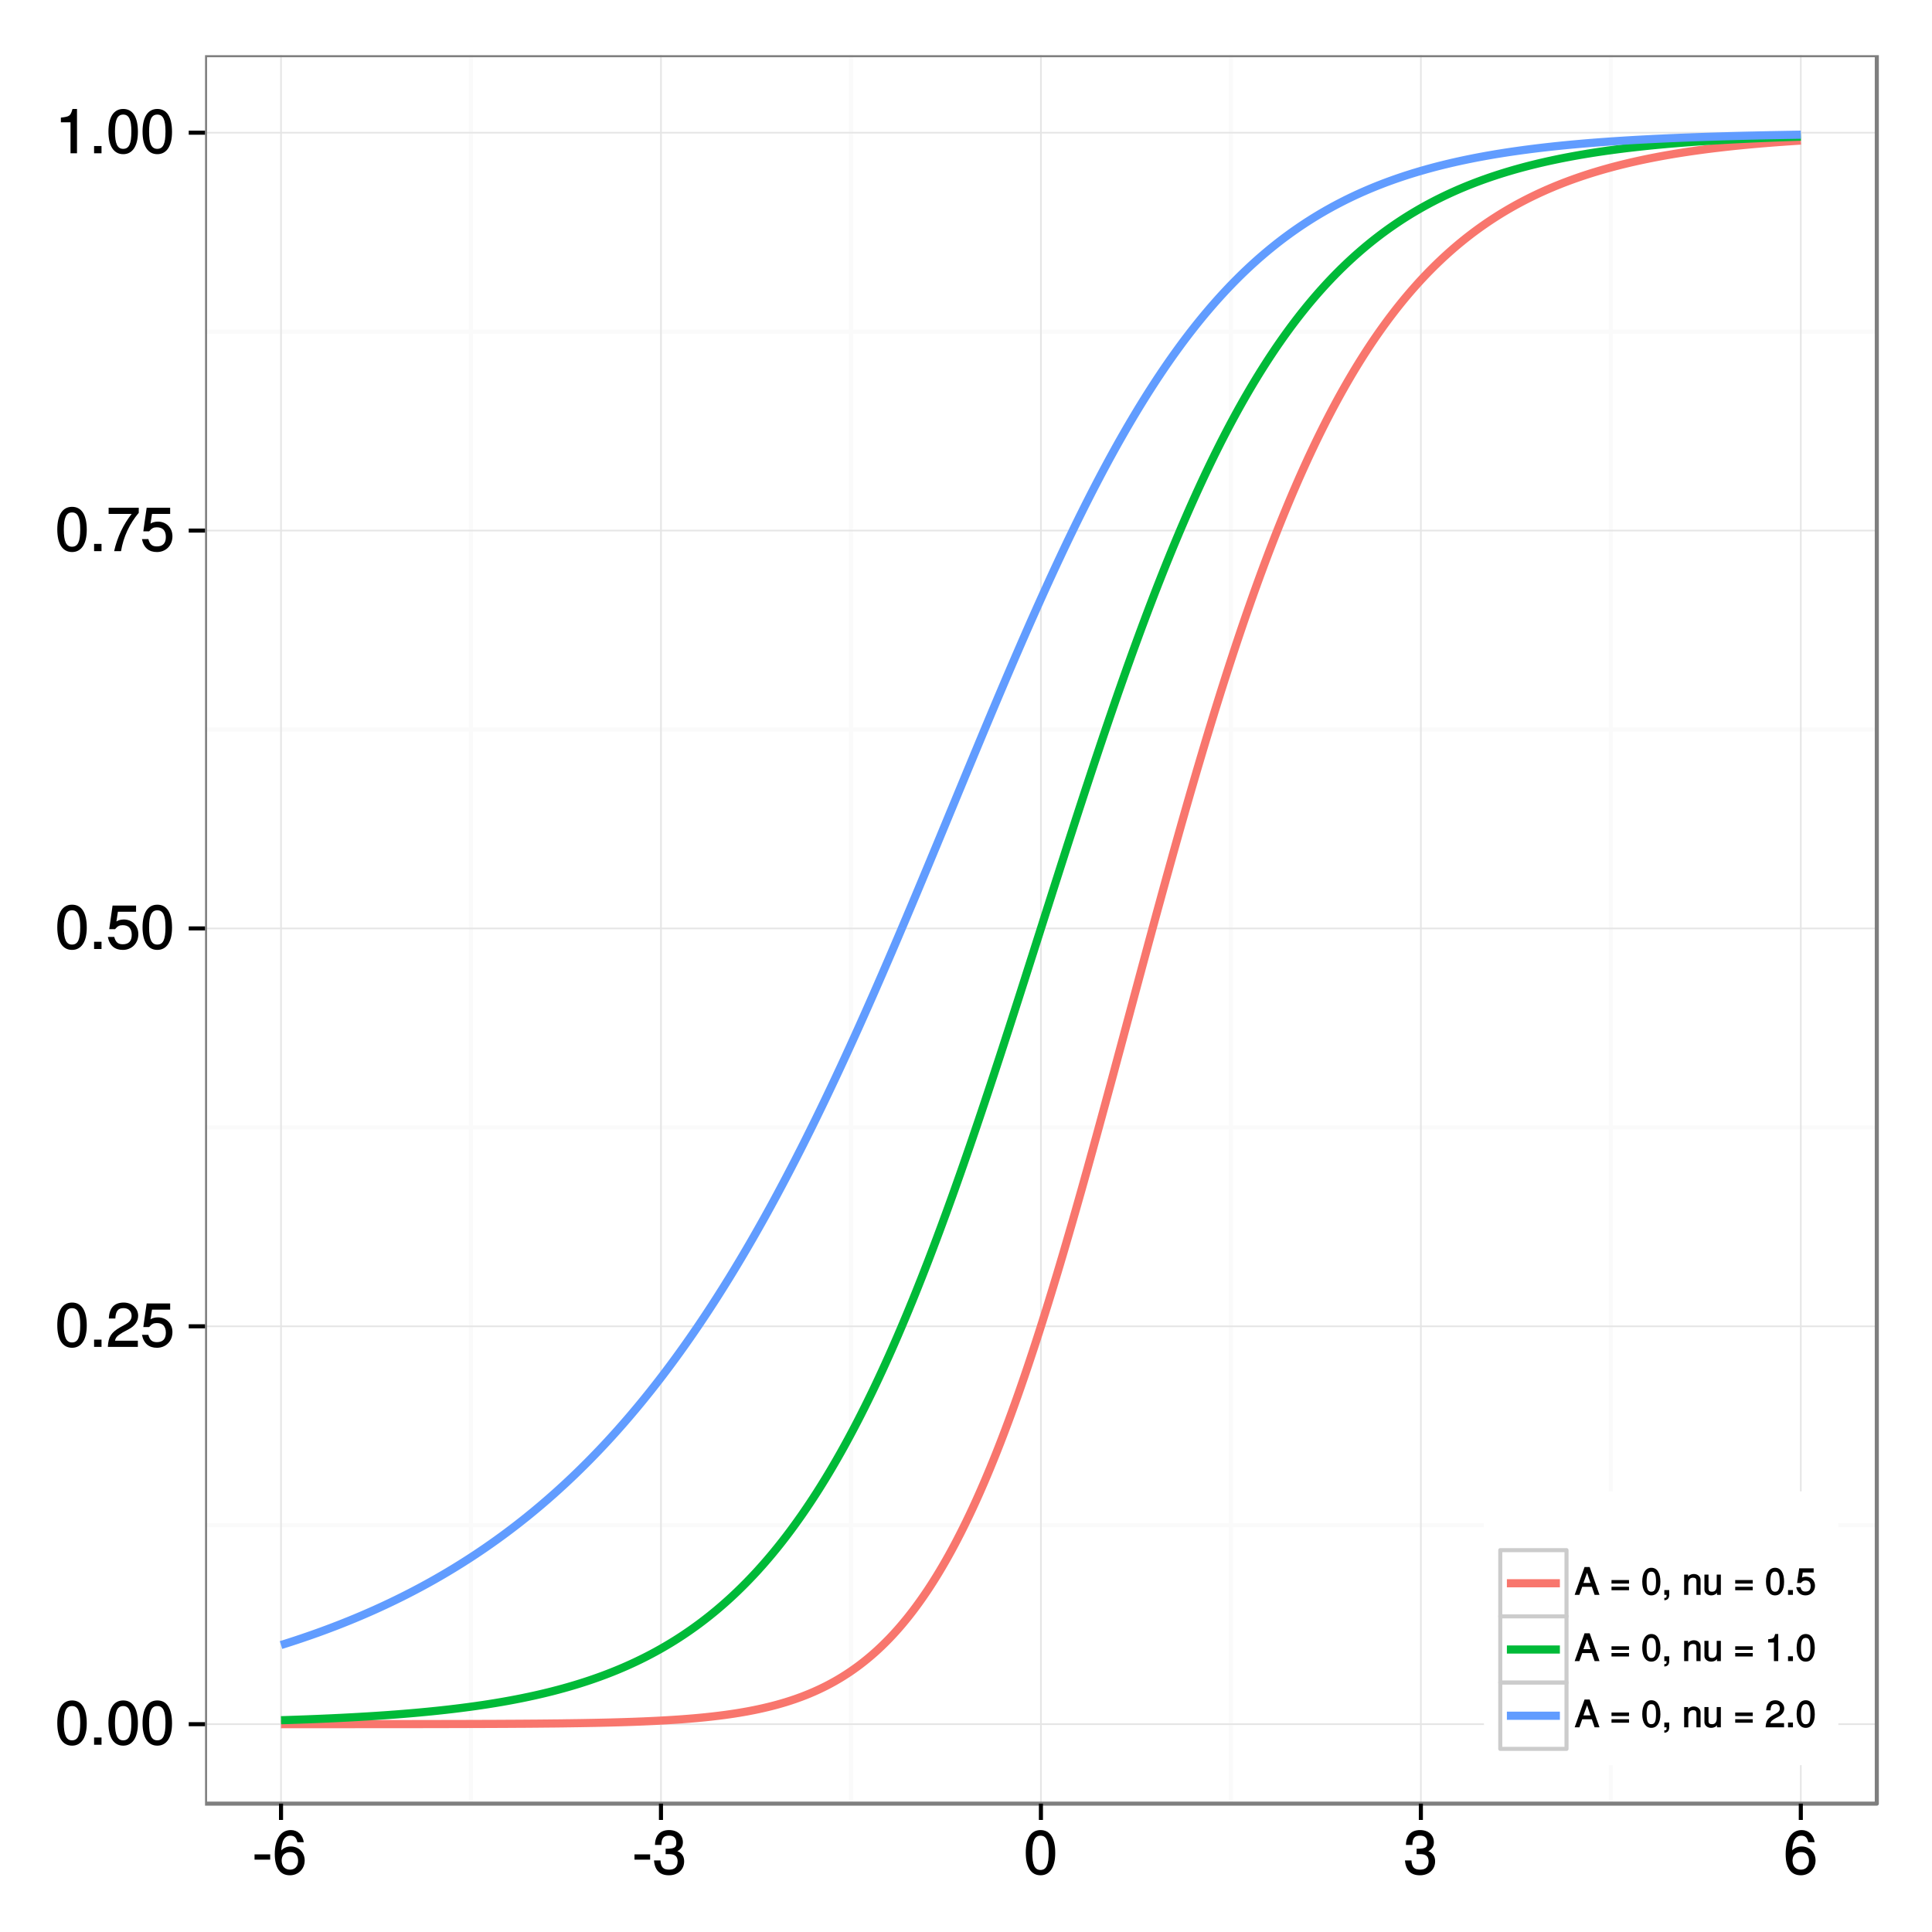 <?xml version="1.0" encoding="UTF-8"?>
<svg xmlns="http://www.w3.org/2000/svg" xmlns:xlink="http://www.w3.org/1999/xlink" width="504pt" height="504pt" viewBox="0 0 504 504" version="1.1">
<defs>
<g>
<symbol overflow="visible" id="glyph0-0">
<path style="stroke:none;" d=""/>
</symbol>
<symbol overflow="visible" id="glyph0-1">
<path style="stroke:none;" d="M 8.234 -5.562 C 8.234 -9.5 6.859 -11.562 4.406 -11.562 C 1.953 -11.562 0.547 -9.469 0.547 -5.656 C 0.547 -1.844 1.969 0.234 4.406 0.234 C 6.797 0.234 8.234 -1.844 8.234 -5.562 Z M 6.531 -5.703 C 6.531 -2.484 5.938 -1.156 4.375 -1.156 C 2.875 -1.156 2.25 -2.547 2.25 -5.641 C 2.25 -8.75 2.875 -10.094 4.406 -10.094 C 5.922 -10.094 6.531 -8.734 6.531 -5.703 Z M 6.531 -5.703 "/>
</symbol>
<symbol overflow="visible" id="glyph0-2">
<path style="stroke:none;" d="M 3.188 -0.109 L 3.188 -1.891 L 1.25 -1.891 L 1.25 0 L 3.188 0 Z M 3.188 -0.109 "/>
</symbol>
<symbol overflow="visible" id="glyph0-3">
<path style="stroke:none;" d="M 8.297 -8.125 C 8.297 -10.047 6.688 -11.562 4.547 -11.562 C 2.219 -11.562 0.734 -10.281 0.656 -7.406 L 2.344 -7.406 C 2.453 -9.422 3.109 -10.109 4.5 -10.109 C 5.781 -10.109 6.594 -9.312 6.594 -8.094 C 6.594 -7.203 6.094 -6.516 5.094 -5.938 L 3.609 -5.109 C 1.25 -3.766 0.531 -2.625 0.391 0 L 8.219 0 L 8.219 -1.609 L 2.266 -1.609 C 2.406 -2.438 2.875 -2.938 4.266 -3.766 L 5.875 -4.625 C 7.453 -5.469 8.297 -6.734 8.297 -8.125 Z M 8.297 -8.125 "/>
</symbol>
<symbol overflow="visible" id="glyph0-4">
<path style="stroke:none;" d="M 8.344 -3.875 C 8.344 -6.109 6.719 -7.703 4.547 -7.703 C 3.75 -7.703 2.984 -7.453 2.625 -7.188 L 3.016 -9.719 L 7.75 -9.719 L 7.75 -11.328 L 1.625 -11.328 L 0.75 -5.172 L 2.266 -5.172 C 2.953 -5.984 3.406 -6.219 4.281 -6.219 C 5.812 -6.219 6.625 -5.359 6.625 -3.688 C 6.625 -2.047 5.828 -1.234 4.281 -1.234 C 3.062 -1.234 2.438 -1.75 2.062 -3.141 L 0.391 -3.141 C 0.875 -0.766 2.297 0.234 4.312 0.234 C 6.609 0.234 8.344 -1.469 8.344 -3.875 Z M 8.344 -3.875 "/>
</symbol>
<symbol overflow="visible" id="glyph0-5">
<path style="stroke:none;" d="M 8.453 -10.031 L 8.453 -11.328 L 0.594 -11.328 L 0.594 -9.719 L 6.609 -9.719 C 4.5 -7.062 2.859 -3.688 2.031 0 L 3.828 0 C 4.469 -3.781 6.031 -7.125 8.453 -10 Z M 8.453 -10.031 "/>
</symbol>
<symbol overflow="visible" id="glyph0-6">
<path style="stroke:none;" d="M 5.688 -0.109 L 5.688 -11.562 L 4.516 -11.562 C 3.984 -9.734 3.812 -9.578 1.484 -9.297 L 1.484 -8.078 L 4 -8.078 L 4 0 L 5.688 0 Z M 5.688 -0.109 "/>
</symbol>
<symbol overflow="visible" id="glyph0-7">
<path style="stroke:none;" d="M 4.672 -3.953 L 4.672 -5.219 L 0.594 -5.219 L 0.594 -3.844 L 4.672 -3.844 Z M 4.672 -3.953 "/>
</symbol>
<symbol overflow="visible" id="glyph0-8">
<path style="stroke:none;" d="M 8.344 -3.625 C 8.344 -5.75 6.766 -7.281 4.734 -7.281 C 3.609 -7.281 2.625 -6.812 2.016 -5.984 L 2.25 -5.906 C 2.266 -8.672 3.047 -10.094 4.656 -10.094 C 5.641 -10.094 6.188 -9.578 6.438 -8.391 L 8.109 -8.391 C 7.828 -10.359 6.484 -11.562 4.75 -11.562 C 2.109 -11.562 0.547 -9.234 0.547 -5.281 C 0.547 -1.75 1.906 0.234 4.5 0.234 C 6.656 0.234 8.344 -1.406 8.344 -3.625 Z M 6.625 -3.516 C 6.625 -2.094 5.812 -1.234 4.516 -1.234 C 3.203 -1.234 2.344 -2.141 2.344 -3.594 C 2.344 -5.016 3.172 -5.812 4.562 -5.812 C 5.922 -5.812 6.625 -5.047 6.625 -3.516 Z M 6.625 -3.516 "/>
</symbol>
<symbol overflow="visible" id="glyph0-9">
<path style="stroke:none;" d="M 8.219 -3.406 C 8.219 -4.781 7.531 -5.703 6.172 -6.156 L 6.172 -5.938 C 7.234 -6.359 7.891 -7.203 7.891 -8.344 C 7.891 -10.281 6.469 -11.562 4.297 -11.562 C 2.016 -11.562 0.656 -10.219 0.609 -7.688 L 2.281 -7.688 C 2.312 -9.469 2.875 -10.109 4.312 -10.109 C 5.562 -10.109 6.172 -9.484 6.172 -8.281 C 6.172 -7.078 5.797 -6.688 3.391 -6.688 L 3.391 -5.281 L 4.297 -5.281 C 5.859 -5.281 6.516 -4.656 6.516 -3.391 C 6.516 -1.969 5.781 -1.234 4.297 -1.234 C 2.766 -1.234 2.141 -1.891 2.047 -3.641 L 0.359 -3.641 C 0.547 -1.016 1.938 0.234 4.25 0.234 C 6.594 0.234 8.219 -1.266 8.219 -3.406 Z M 8.219 -3.406 "/>
</symbol>
<symbol overflow="visible" id="glyph1-0">
<path style="stroke:none;" d=""/>
</symbol>
<symbol overflow="visible" id="glyph1-1">
<path style="stroke:none;" d="M 6.406 -0.125 L 3.891 -7.25 L 2.547 -7.25 L -0.031 0 L 1.203 0 L 1.938 -2.094 L 4.453 -2.094 L 5.172 0 L 6.453 0 Z M 4.297 -3.109 L 2.25 -3.109 L 3.359 -6.156 L 3.078 -6.156 L 4.109 -3.109 Z M 4.297 -3.109 "/>
</symbol>
<symbol overflow="visible" id="glyph1-2">
<path style="stroke:none;" d=""/>
</symbol>
<symbol overflow="visible" id="glyph1-3">
<path style="stroke:none;" d="M 5.078 -3.062 L 5.078 -3.859 L 0.516 -3.859 L 0.516 -2.938 L 5.078 -2.938 Z M 5.078 -1.328 L 5.078 -2.109 L 0.516 -2.109 L 0.516 -1.203 L 5.078 -1.203 Z M 5.078 -1.328 "/>
</symbol>
<symbol overflow="visible" id="glyph1-4">
<path style="stroke:none;" d="M 5 -3.391 C 5 -5.75 4.109 -7.062 2.641 -7.062 C 1.172 -7.062 0.266 -5.734 0.266 -3.453 C 0.266 -1.156 1.188 0.141 2.641 0.141 C 4.078 0.141 5 -1.156 5 -3.391 Z M 3.859 -3.469 C 3.859 -1.547 3.562 -0.812 2.625 -0.812 C 1.734 -0.812 1.406 -1.578 1.406 -3.438 C 1.406 -5.312 1.734 -6.047 2.641 -6.047 C 3.547 -6.047 3.859 -5.297 3.859 -3.469 Z M 3.859 -3.469 "/>
</symbol>
<symbol overflow="visible" id="glyph1-5">
<path style="stroke:none;" d="M 1.969 0.031 L 1.969 -1.25 L 0.688 -1.25 L 0.688 0 L 1.266 0 L 1.266 0.047 C 1.266 0.703 1.281 0.766 0.688 0.797 L 0.688 1.406 C 1.5 1.406 1.969 0.859 1.969 0.031 Z M 1.969 0.031 "/>
</symbol>
<symbol overflow="visible" id="glyph1-6">
<path style="stroke:none;" d="M 4.812 -0.125 L 4.812 -3.922 C 4.812 -4.766 4.047 -5.438 3.078 -5.438 C 2.328 -5.438 1.75 -5.109 1.312 -4.406 L 1.547 -4.312 L 1.547 -5.281 L 0.531 -5.281 L 0.531 0 L 1.609 0 L 1.609 -2.891 C 1.609 -3.922 2.031 -4.469 2.844 -4.469 C 3.469 -4.469 3.734 -4.219 3.734 -3.609 L 3.734 0 L 4.812 0 Z M 4.812 -0.125 "/>
</symbol>
<symbol overflow="visible" id="glyph1-7">
<path style="stroke:none;" d="M 4.766 -0.125 L 4.766 -5.281 L 3.688 -5.281 L 3.688 -2.375 C 3.688 -1.359 3.297 -0.812 2.453 -0.812 C 1.828 -0.812 1.547 -1.062 1.547 -1.672 L 1.547 -5.281 L 0.484 -5.281 L 0.484 -1.359 C 0.484 -0.516 1.25 0.141 2.219 0.141 C 2.969 0.141 3.531 -0.156 4 -0.812 L 3.766 -0.906 L 3.766 0 L 4.766 0 Z M 4.766 -0.125 "/>
</symbol>
<symbol overflow="visible" id="glyph1-8">
<path style="stroke:none;" d="M 1.969 -0.125 L 1.969 -1.25 L 0.688 -1.25 L 0.688 0 L 1.969 0 Z M 1.969 -0.125 "/>
</symbol>
<symbol overflow="visible" id="glyph1-9">
<path style="stroke:none;" d="M 5.062 -2.375 C 5.062 -3.719 4.031 -4.734 2.719 -4.734 C 2.25 -4.734 1.75 -4.578 1.656 -4.5 L 1.859 -5.828 L 4.703 -5.828 L 4.703 -6.922 L 0.938 -6.922 L 0.391 -3.094 L 1.375 -3.094 C 1.812 -3.609 2.047 -3.734 2.578 -3.734 C 3.484 -3.734 3.922 -3.266 3.922 -2.266 C 3.922 -1.281 3.484 -0.859 2.578 -0.859 C 1.828 -0.859 1.516 -1.109 1.281 -2 L 0.156 -2 C 0.469 -0.516 1.375 0.141 2.594 0.141 C 3.969 0.141 5.062 -0.938 5.062 -2.375 Z M 5.062 -2.375 "/>
</symbol>
<symbol overflow="visible" id="glyph1-10">
<path style="stroke:none;" d="M 3.469 -0.125 L 3.469 -7.062 L 2.672 -7.062 C 2.328 -5.891 2.281 -5.875 0.828 -5.688 L 0.828 -4.844 L 2.344 -4.844 L 2.344 0 L 3.469 0 Z M 3.469 -0.125 "/>
</symbol>
<symbol overflow="visible" id="glyph1-11">
<path style="stroke:none;" d="M 5.031 -4.938 C 5.031 -6.078 4.016 -7.062 2.719 -7.062 C 1.328 -7.062 0.391 -6.219 0.328 -4.438 L 1.453 -4.438 C 1.531 -5.703 1.859 -6.062 2.703 -6.062 C 3.469 -6.062 3.891 -5.641 3.891 -4.906 C 3.891 -4.375 3.609 -4.016 3.016 -3.672 L 2.125 -3.172 C 0.703 -2.359 0.266 -1.625 0.172 0 L 4.984 0 L 4.984 -1.094 L 1.422 -1.094 C 1.5 -1.516 1.766 -1.781 2.594 -2.281 L 3.562 -2.797 C 4.516 -3.297 5.031 -4.094 5.031 -4.938 Z M 5.031 -4.938 "/>
</symbol>
</g>
<clipPath id="clip1">
  <path d="M 53.488 14.398 L 490 14.398 L 490 471 L 53.488 471 Z M 53.488 14.398 "/>
</clipPath>
<clipPath id="clip2">
  <path d="M 53.488 397 L 490.602 397 L 490.602 399 L 53.488 399 Z M 53.488 397 "/>
</clipPath>
<clipPath id="clip3">
  <path d="M 53.488 293 L 490.602 293 L 490.602 295 L 53.488 295 Z M 53.488 293 "/>
</clipPath>
<clipPath id="clip4">
  <path d="M 53.488 189 L 490.602 189 L 490.602 191 L 53.488 191 Z M 53.488 189 "/>
</clipPath>
<clipPath id="clip5">
  <path d="M 53.488 85 L 490.602 85 L 490.602 88 L 53.488 88 Z M 53.488 85 "/>
</clipPath>
<clipPath id="clip6">
  <path d="M 122 14.398 L 124 14.398 L 124 471.512 L 122 471.512 Z M 122 14.398 "/>
</clipPath>
<clipPath id="clip7">
  <path d="M 221 14.398 L 223 14.398 L 223 471.512 L 221 471.512 Z M 221 14.398 "/>
</clipPath>
<clipPath id="clip8">
  <path d="M 320 14.398 L 322 14.398 L 322 471.512 L 320 471.512 Z M 320 14.398 "/>
</clipPath>
<clipPath id="clip9">
  <path d="M 419 14.398 L 421 14.398 L 421 471.512 L 419 471.512 Z M 419 14.398 "/>
</clipPath>
<clipPath id="clip10">
  <path d="M 53.488 449 L 490 449 L 490 450 L 53.488 450 Z M 53.488 449 "/>
</clipPath>
<clipPath id="clip11">
  <path d="M 53.488 345 L 490 345 L 490 347 L 53.488 347 Z M 53.488 345 "/>
</clipPath>
<clipPath id="clip12">
  <path d="M 53.488 241 L 490 241 L 490 243 L 53.488 243 Z M 53.488 241 "/>
</clipPath>
<clipPath id="clip13">
  <path d="M 53.488 138 L 490 138 L 490 139 L 53.488 139 Z M 53.488 138 "/>
</clipPath>
<clipPath id="clip14">
  <path d="M 53.488 34 L 490 34 L 490 35 L 53.488 35 Z M 53.488 34 "/>
</clipPath>
<clipPath id="clip15">
  <path d="M 73 14.398 L 74 14.398 L 74 471 L 73 471 Z M 73 14.398 "/>
</clipPath>
<clipPath id="clip16">
  <path d="M 172 14.398 L 173 14.398 L 173 471 L 172 471 Z M 172 14.398 "/>
</clipPath>
<clipPath id="clip17">
  <path d="M 271 14.398 L 272 14.398 L 272 471 L 271 471 Z M 271 14.398 "/>
</clipPath>
<clipPath id="clip18">
  <path d="M 370 14.398 L 371 14.398 L 371 471 L 370 471 Z M 370 14.398 "/>
</clipPath>
<clipPath id="clip19">
  <path d="M 469 14.398 L 470 14.398 L 470 471 L 469 471 Z M 469 14.398 "/>
</clipPath>
<clipPath id="clip20">
  <path d="M 53.488 14.398 L 490.602 14.398 L 490.602 471.512 L 53.488 471.512 Z M 53.488 14.398 "/>
</clipPath>
</defs>
<g id="surface4591">
<rect x="0" y="0" width="504" height="504" style="fill:rgb(100%,100%,100%);fill-opacity:1;stroke:none;"/>
<rect x="0" y="0" width="504" height="504" style="fill:rgb(100%,100%,100%);fill-opacity:1;stroke:none;"/>
<path style="fill:none;stroke-width:1.063;stroke-linecap:round;stroke-linejoin:round;stroke:rgb(100%,100%,100%);stroke-opacity:1;stroke-miterlimit:10;" d="M 0 504 L 504 504 L 504 0 L 0 0 Z M 0 504 "/>
<g clip-path="url(#clip1)" clip-rule="nonzero">
<path style=" stroke:none;fill-rule:nonzero;fill:rgb(100%,100%,100%);fill-opacity:1;" d="M 53.488 470.512 L 489.602 470.512 L 489.602 14.398 L 53.488 14.398 Z M 53.488 470.512 "/>
</g>
<g clip-path="url(#clip2)" clip-rule="nonzero">
<path style="fill:none;stroke-width:1.063;stroke-linecap:butt;stroke-linejoin:round;stroke:rgb(98.039%,98.039%,98.039%);stroke-opacity:1;stroke-miterlimit:10;" d="M 53.488 397.887 L 489.602 397.887 "/>
</g>
<g clip-path="url(#clip3)" clip-rule="nonzero">
<path style="fill:none;stroke-width:1.063;stroke-linecap:butt;stroke-linejoin:round;stroke:rgb(98.039%,98.039%,98.039%);stroke-opacity:1;stroke-miterlimit:10;" d="M 53.488 294.098 L 489.602 294.098 "/>
</g>
<g clip-path="url(#clip4)" clip-rule="nonzero">
<path style="fill:none;stroke-width:1.063;stroke-linecap:butt;stroke-linejoin:round;stroke:rgb(98.039%,98.039%,98.039%);stroke-opacity:1;stroke-miterlimit:10;" d="M 53.488 190.305 L 489.602 190.305 "/>
</g>
<g clip-path="url(#clip5)" clip-rule="nonzero">
<path style="fill:none;stroke-width:1.063;stroke-linecap:butt;stroke-linejoin:round;stroke:rgb(98.039%,98.039%,98.039%);stroke-opacity:1;stroke-miterlimit:10;" d="M 53.488 86.516 L 489.602 86.516 "/>
</g>
<g clip-path="url(#clip6)" clip-rule="nonzero">
<path style="fill:none;stroke-width:1.063;stroke-linecap:butt;stroke-linejoin:round;stroke:rgb(98.039%,98.039%,98.039%);stroke-opacity:1;stroke-miterlimit:10;" d="M 122.867 470.512 L 122.867 14.398 "/>
</g>
<g clip-path="url(#clip7)" clip-rule="nonzero">
<path style="fill:none;stroke-width:1.063;stroke-linecap:butt;stroke-linejoin:round;stroke:rgb(98.039%,98.039%,98.039%);stroke-opacity:1;stroke-miterlimit:10;" d="M 221.984 470.512 L 221.984 14.398 "/>
</g>
<g clip-path="url(#clip8)" clip-rule="nonzero">
<path style="fill:none;stroke-width:1.063;stroke-linecap:butt;stroke-linejoin:round;stroke:rgb(98.039%,98.039%,98.039%);stroke-opacity:1;stroke-miterlimit:10;" d="M 321.102 470.512 L 321.102 14.398 "/>
</g>
<g clip-path="url(#clip9)" clip-rule="nonzero">
<path style="fill:none;stroke-width:1.063;stroke-linecap:butt;stroke-linejoin:round;stroke:rgb(98.039%,98.039%,98.039%);stroke-opacity:1;stroke-miterlimit:10;" d="M 420.219 470.512 L 420.219 14.398 "/>
</g>
<g clip-path="url(#clip10)" clip-rule="nonzero">
<path style="fill:none;stroke-width:0.425;stroke-linecap:butt;stroke-linejoin:round;stroke:rgb(89.804%,89.804%,89.804%);stroke-opacity:1;stroke-miterlimit:10;" d="M 53.488 449.785 L 489.602 449.785 "/>
</g>
<g clip-path="url(#clip11)" clip-rule="nonzero">
<path style="fill:none;stroke-width:0.425;stroke-linecap:butt;stroke-linejoin:round;stroke:rgb(89.804%,89.804%,89.804%);stroke-opacity:1;stroke-miterlimit:10;" d="M 53.488 345.992 L 489.602 345.992 "/>
</g>
<g clip-path="url(#clip12)" clip-rule="nonzero">
<path style="fill:none;stroke-width:0.425;stroke-linecap:butt;stroke-linejoin:round;stroke:rgb(89.804%,89.804%,89.804%);stroke-opacity:1;stroke-miterlimit:10;" d="M 53.488 242.199 L 489.602 242.199 "/>
</g>
<g clip-path="url(#clip13)" clip-rule="nonzero">
<path style="fill:none;stroke-width:0.425;stroke-linecap:butt;stroke-linejoin:round;stroke:rgb(89.804%,89.804%,89.804%);stroke-opacity:1;stroke-miterlimit:10;" d="M 53.488 138.41 L 489.602 138.41 "/>
</g>
<g clip-path="url(#clip14)" clip-rule="nonzero">
<path style="fill:none;stroke-width:0.425;stroke-linecap:butt;stroke-linejoin:round;stroke:rgb(89.804%,89.804%,89.804%);stroke-opacity:1;stroke-miterlimit:10;" d="M 53.488 34.617 L 489.602 34.617 "/>
</g>
<g clip-path="url(#clip15)" clip-rule="nonzero">
<path style="fill:none;stroke-width:0.425;stroke-linecap:butt;stroke-linejoin:round;stroke:rgb(89.804%,89.804%,89.804%);stroke-opacity:1;stroke-miterlimit:10;" d="M 73.309 470.512 L 73.309 14.398 "/>
</g>
<g clip-path="url(#clip16)" clip-rule="nonzero">
<path style="fill:none;stroke-width:0.425;stroke-linecap:butt;stroke-linejoin:round;stroke:rgb(89.804%,89.804%,89.804%);stroke-opacity:1;stroke-miterlimit:10;" d="M 172.426 470.512 L 172.426 14.398 "/>
</g>
<g clip-path="url(#clip17)" clip-rule="nonzero">
<path style="fill:none;stroke-width:0.425;stroke-linecap:butt;stroke-linejoin:round;stroke:rgb(89.804%,89.804%,89.804%);stroke-opacity:1;stroke-miterlimit:10;" d="M 271.543 470.512 L 271.543 14.398 "/>
</g>
<g clip-path="url(#clip18)" clip-rule="nonzero">
<path style="fill:none;stroke-width:0.425;stroke-linecap:butt;stroke-linejoin:round;stroke:rgb(89.804%,89.804%,89.804%);stroke-opacity:1;stroke-miterlimit:10;" d="M 370.66 470.512 L 370.66 14.398 "/>
</g>
<g clip-path="url(#clip19)" clip-rule="nonzero">
<path style="fill:none;stroke-width:0.425;stroke-linecap:butt;stroke-linejoin:round;stroke:rgb(89.804%,89.804%,89.804%);stroke-opacity:1;stroke-miterlimit:10;" d="M 469.777 470.512 L 469.777 14.398 "/>
</g>
<path style="fill:none;stroke-width:2.126;stroke-linecap:butt;stroke-linejoin:round;stroke:rgb(97.255%,46.275%,42.745%);stroke-opacity:1;stroke-miterlimit:1;" d="M 73.309 449.781 L 81.57 449.781 L 81.898 449.777 L 92.473 449.777 L 92.805 449.773 L 99.082 449.773 L 99.41 449.77 L 103.707 449.77 L 104.035 449.766 L 107.34 449.766 L 107.672 449.762 L 110.312 449.762 L 110.645 449.758 L 112.625 449.758 L 112.957 449.754 L 114.938 449.754 L 115.27 449.75 L 116.922 449.75 L 117.25 449.746 L 118.574 449.746 L 118.902 449.742 L 120.227 449.742 L 120.555 449.738 L 121.547 449.738 L 121.879 449.734 L 122.867 449.734 L 123.199 449.73 L 124.191 449.73 L 124.52 449.727 L 125.512 449.727 L 125.84 449.723 L 126.504 449.723 L 126.832 449.719 L 127.492 449.719 L 127.824 449.715 L 128.484 449.715 L 128.816 449.711 L 129.477 449.711 L 129.805 449.707 L 130.137 449.707 L 130.469 449.703 L 131.129 449.703 L 131.457 449.699 L 131.789 449.699 L 132.121 449.695 L 132.449 449.695 L 132.781 449.691 L 133.109 449.691 L 133.441 449.688 L 133.77 449.688 L 134.102 449.684 L 134.434 449.684 L 134.762 449.68 L 135.094 449.68 L 135.422 449.676 L 135.754 449.676 L 136.082 449.672 L 136.414 449.672 L 136.746 449.668 L 137.074 449.668 L 137.406 449.664 L 137.734 449.66 L 138.066 449.66 L 138.398 449.656 L 138.727 449.656 L 139.059 449.652 L 139.387 449.648 L 139.719 449.648 L 140.047 449.645 L 140.711 449.637 L 141.039 449.637 L 141.371 449.633 L 141.699 449.629 L 142.031 449.625 L 142.359 449.625 L 143.023 449.617 L 143.352 449.613 L 143.684 449.609 L 144.012 449.605 L 144.344 449.602 L 144.676 449.602 L 145.004 449.598 L 145.336 449.594 L 145.664 449.59 L 145.996 449.586 L 146.324 449.582 L 146.988 449.574 L 147.316 449.57 L 147.648 449.562 L 147.977 449.559 L 148.309 449.555 L 148.637 449.551 L 149.301 449.543 L 149.629 449.535 L 149.961 449.531 L 150.289 449.527 L 150.621 449.523 L 150.953 449.516 L 151.281 449.512 L 151.613 449.508 L 151.941 449.5 L 152.273 449.496 L 152.602 449.488 L 152.934 449.484 L 153.266 449.477 L 153.594 449.473 L 153.926 449.465 L 154.254 449.461 L 154.586 449.453 L 154.914 449.445 L 155.246 449.441 L 155.578 449.434 L 155.906 449.426 L 156.238 449.418 L 156.566 449.414 L 157.23 449.398 L 157.559 449.391 L 157.891 449.383 L 158.219 449.375 L 158.551 449.367 L 158.879 449.359 L 159.543 449.344 L 159.871 449.332 L 160.203 449.324 L 160.531 449.316 L 160.863 449.305 L 161.195 449.297 L 161.523 449.289 L 161.855 449.277 L 162.184 449.27 L 162.516 449.258 L 162.844 449.246 L 163.176 449.238 L 163.508 449.227 L 163.836 449.215 L 164.168 449.203 L 164.496 449.195 L 164.828 449.184 L 165.156 449.172 L 165.82 449.148 L 166.148 449.133 L 166.48 449.121 L 166.809 449.109 L 167.141 449.098 L 167.473 449.082 L 167.801 449.07 L 168.133 449.055 L 168.461 449.039 L 168.793 449.027 L 169.121 449.012 L 169.785 448.98 L 170.113 448.965 L 170.445 448.949 L 170.773 448.934 L 171.105 448.918 L 171.434 448.902 L 171.766 448.883 L 172.098 448.867 L 172.426 448.852 L 172.758 448.832 L 173.086 448.812 L 173.418 448.793 L 173.75 448.777 L 174.078 448.758 L 174.41 448.738 L 174.738 448.715 L 175.07 448.695 L 175.398 448.676 L 175.73 448.652 L 176.062 448.633 L 176.391 448.609 L 176.723 448.59 L 177.051 448.566 L 177.383 448.543 L 177.711 448.52 L 178.043 448.496 L 178.375 448.469 L 178.703 448.445 L 179.035 448.418 L 179.363 448.395 L 180.027 448.34 L 180.355 448.312 L 180.688 448.285 L 181.016 448.258 L 181.348 448.227 L 181.676 448.199 L 182.34 448.137 L 182.668 448.105 L 183 448.074 L 183.328 448.043 L 183.66 448.008 L 183.992 447.977 L 184.32 447.941 L 184.652 447.906 L 184.98 447.871 L 185.312 447.836 L 185.641 447.801 L 186.305 447.723 L 186.633 447.684 L 186.965 447.645 L 187.293 447.605 L 187.625 447.566 L 187.953 447.523 L 188.617 447.438 L 188.945 447.395 L 189.277 447.352 L 189.605 447.305 L 190.27 447.211 L 190.598 447.164 L 190.93 447.113 L 191.258 447.066 L 191.59 447.016 L 191.918 446.965 L 192.25 446.91 L 192.582 446.859 L 192.91 446.805 L 193.242 446.75 L 193.57 446.691 L 193.902 446.637 L 194.23 446.578 L 194.895 446.461 L 195.223 446.398 L 195.555 446.336 L 195.883 446.273 L 196.215 446.207 L 196.547 446.145 L 196.875 446.078 L 197.207 446.008 L 197.535 445.941 L 197.867 445.871 L 198.195 445.797 L 198.527 445.727 L 198.859 445.652 L 199.188 445.578 L 199.52 445.5 L 199.848 445.422 L 200.18 445.344 L 200.508 445.266 L 201.172 445.102 L 201.5 445.016 L 201.832 444.93 L 202.16 444.844 L 202.824 444.664 L 203.152 444.57 L 203.484 444.477 L 203.812 444.383 L 204.145 444.285 L 204.473 444.188 L 204.805 444.09 L 205.137 443.988 L 205.465 443.883 L 205.797 443.781 L 206.125 443.672 L 206.457 443.566 L 206.785 443.453 L 207.117 443.344 L 207.449 443.23 L 207.777 443.113 L 208.109 442.996 L 208.438 442.875 L 209.102 442.633 L 209.43 442.508 L 209.762 442.379 L 210.09 442.25 L 210.422 442.117 L 210.75 441.984 L 211.082 441.852 L 211.414 441.711 L 211.742 441.57 L 212.074 441.43 L 212.402 441.285 L 213.066 440.988 L 213.395 440.836 L 213.727 440.684 L 214.055 440.527 L 214.387 440.367 L 214.715 440.207 L 215.379 439.879 L 215.707 439.711 L 216.039 439.539 L 216.367 439.363 L 216.699 439.188 L 217.027 439.008 L 217.691 438.641 L 218.02 438.453 L 218.352 438.262 L 218.68 438.07 L 219.344 437.672 L 219.672 437.469 L 220.004 437.266 L 220.332 437.055 L 220.664 436.844 L 220.992 436.629 L 221.324 436.414 L 221.656 436.191 L 221.984 435.969 L 222.316 435.738 L 222.645 435.508 L 222.977 435.273 L 223.305 435.035 L 223.637 434.797 L 223.969 434.551 L 224.297 434.305 L 224.629 434.051 L 224.957 433.797 L 225.289 433.539 L 225.621 433.273 L 225.949 433.008 L 226.281 432.738 L 226.609 432.465 L 226.941 432.188 L 227.27 431.906 L 227.602 431.621 L 227.934 431.332 L 228.262 431.039 L 228.594 430.742 L 228.922 430.441 L 229.254 430.133 L 229.582 429.824 L 229.914 429.512 L 230.246 429.191 L 230.574 428.871 L 230.906 428.543 L 231.234 428.215 L 231.566 427.879 L 231.898 427.539 L 232.227 427.195 L 232.559 426.848 L 232.887 426.492 L 233.219 426.137 L 233.547 425.773 L 233.879 425.406 L 234.211 425.035 L 234.539 424.656 L 234.871 424.277 L 235.199 423.891 L 235.531 423.5 L 235.859 423.102 L 236.191 422.703 L 236.523 422.297 L 236.852 421.887 L 237.184 421.469 L 237.512 421.047 L 237.844 420.621 L 238.176 420.191 L 238.504 419.754 L 238.836 419.312 L 239.164 418.867 L 239.496 418.414 L 239.824 417.957 L 240.156 417.492 L 240.488 417.023 L 240.816 416.551 L 241.148 416.07 L 241.477 415.586 L 241.809 415.098 L 242.141 414.602 L 242.469 414.098 L 242.801 413.59 L 243.129 413.078 L 243.461 412.559 L 243.789 412.035 L 244.121 411.504 L 244.453 410.969 L 244.781 410.426 L 245.113 409.879 L 245.441 409.324 L 245.773 408.766 L 246.102 408.199 L 246.434 407.629 L 246.766 407.051 L 247.094 406.469 L 247.426 405.879 L 247.754 405.285 L 248.086 404.684 L 248.418 404.074 L 248.746 403.461 L 249.078 402.84 L 249.406 402.215 L 249.738 401.582 L 250.066 400.941 L 250.398 400.297 L 250.73 399.648 L 251.059 398.988 L 251.391 398.324 L 251.719 397.656 L 252.051 396.98 L 252.379 396.297 L 252.711 395.609 L 253.043 394.914 L 253.371 394.211 L 253.703 393.504 L 254.031 392.789 L 254.363 392.066 L 254.695 391.34 L 255.023 390.605 L 255.355 389.867 L 255.684 389.121 L 256.016 388.367 L 256.344 387.609 L 256.676 386.844 L 257.008 386.07 L 257.336 385.293 L 257.668 384.508 L 257.996 383.719 L 258.328 382.922 L 258.656 382.117 L 258.988 381.305 L 259.32 380.488 L 259.648 379.668 L 259.98 378.84 L 260.309 378.004 L 260.641 377.16 L 260.973 376.312 L 261.301 375.457 L 261.633 374.598 L 261.961 373.73 L 262.293 372.859 L 262.621 371.977 L 262.953 371.094 L 263.285 370.199 L 263.613 369.305 L 263.945 368.398 L 264.273 367.488 L 264.605 366.574 L 264.934 365.652 L 265.266 364.723 L 265.598 363.789 L 265.926 362.848 L 266.258 361.902 L 266.586 360.949 L 266.918 359.992 L 267.25 359.027 L 267.578 358.059 L 267.91 357.086 L 268.238 356.105 L 268.57 355.117 L 268.898 354.125 L 269.23 353.129 L 269.562 352.125 L 269.891 351.117 L 270.223 350.102 L 270.551 349.082 L 270.883 348.059 L 271.215 347.027 L 271.543 345.992 L 271.875 344.953 L 272.203 343.906 L 272.535 342.855 L 272.863 341.801 L 273.195 340.738 L 273.527 339.672 L 273.855 338.602 L 274.188 337.527 L 274.516 336.449 L 274.848 335.363 L 275.176 334.273 L 275.508 333.18 L 275.84 332.082 L 276.168 330.977 L 276.5 329.871 L 276.828 328.758 L 277.16 327.645 L 277.492 326.523 L 277.82 325.398 L 278.152 324.273 L 278.48 323.141 L 278.812 322.004 L 279.141 320.863 L 279.473 319.723 L 279.805 318.574 L 280.133 317.422 L 280.465 316.27 L 280.793 315.109 L 281.125 313.949 L 281.453 312.785 L 282.117 310.449 L 282.445 309.273 L 282.777 308.098 L 283.105 306.918 L 283.77 304.551 L 284.098 303.359 L 284.43 302.172 L 284.758 300.977 L 285.09 299.781 L 285.418 298.582 L 285.75 297.383 L 286.082 296.18 L 286.41 294.977 L 286.742 293.77 L 287.07 292.562 L 287.402 291.352 L 287.73 290.141 L 288.395 287.711 L 288.723 286.492 L 289.055 285.273 L 289.383 284.055 L 289.715 282.836 L 290.047 281.613 L 290.375 280.391 L 290.707 279.164 L 291.035 277.938 L 291.367 276.715 L 291.695 275.484 L 292.359 273.031 L 292.688 271.801 L 293.02 270.574 L 293.348 269.344 L 293.68 268.113 L 294.008 266.883 L 294.672 264.422 L 295 263.191 L 295.332 261.965 L 295.66 260.734 L 296.324 258.273 L 296.652 257.047 L 296.984 255.816 L 297.312 254.59 L 297.645 253.363 L 297.973 252.137 L 298.305 250.914 L 298.637 249.688 L 298.965 248.465 L 299.297 247.242 L 299.625 246.023 L 300.289 243.586 L 300.617 242.367 L 300.949 241.152 L 301.277 239.938 L 301.609 238.727 L 301.938 237.516 L 302.602 235.102 L 302.93 233.895 L 303.262 232.691 L 303.59 231.492 L 303.922 230.293 L 304.25 229.094 L 304.582 227.898 L 304.914 226.707 L 305.242 225.52 L 305.574 224.332 L 305.902 223.145 L 306.234 221.965 L 306.566 220.781 L 306.895 219.605 L 307.227 218.43 L 307.555 217.262 L 307.887 216.09 L 308.215 214.926 L 308.547 213.762 L 308.879 212.602 L 309.207 211.445 L 309.539 210.293 L 309.867 209.145 L 310.199 207.996 L 310.527 206.852 L 310.859 205.711 L 311.191 204.574 L 311.52 203.441 L 311.852 202.312 L 312.18 201.184 L 312.844 198.941 L 313.172 197.828 L 313.504 196.715 L 313.832 195.609 L 314.164 194.504 L 314.492 193.402 L 315.156 191.215 L 315.484 190.129 L 315.816 189.043 L 316.145 187.965 L 316.477 186.887 L 316.805 185.816 L 317.137 184.746 L 317.469 183.684 L 317.797 182.625 L 318.129 181.57 L 318.457 180.52 L 318.789 179.473 L 319.121 178.434 L 319.449 177.395 L 319.781 176.363 L 320.109 175.332 L 320.441 174.309 L 320.77 173.289 L 321.434 171.266 L 321.762 170.262 L 322.094 169.258 L 322.422 168.262 L 322.754 167.27 L 323.082 166.285 L 323.414 165.301 L 323.746 164.324 L 324.074 163.352 L 324.406 162.383 L 324.734 161.422 L 325.066 160.461 L 325.398 159.508 L 325.727 158.559 L 326.059 157.617 L 326.387 156.676 L 326.719 155.742 L 327.047 154.812 L 327.711 152.969 L 328.039 152.055 L 328.371 151.145 L 328.699 150.242 L 329.363 148.445 L 329.691 147.559 L 330.023 146.672 L 330.352 145.793 L 330.684 144.918 L 331.012 144.047 L 331.344 143.184 L 331.676 142.324 L 332.004 141.469 L 332.336 140.617 L 332.664 139.773 L 332.996 138.934 L 333.324 138.098 L 333.656 137.27 L 333.988 136.445 L 334.316 135.625 L 334.648 134.809 L 334.977 134 L 335.309 133.195 L 335.641 132.395 L 335.969 131.598 L 336.301 130.809 L 336.629 130.023 L 336.961 129.242 L 337.289 128.469 L 337.621 127.699 L 337.953 126.934 L 338.281 126.172 L 338.613 125.414 L 338.941 124.664 L 339.273 123.918 L 339.602 123.18 L 339.934 122.441 L 340.266 121.711 L 340.594 120.984 L 340.926 120.266 L 341.254 119.547 L 341.586 118.836 L 341.918 118.129 L 342.246 117.426 L 342.578 116.73 L 342.906 116.035 L 343.238 115.348 L 343.566 114.664 L 344.23 113.312 L 344.559 112.645 L 344.891 111.98 L 345.219 111.32 L 345.551 110.668 L 345.879 110.016 L 346.211 109.371 L 346.543 108.73 L 346.871 108.094 L 347.203 107.461 L 347.531 106.832 L 347.863 106.211 L 348.195 105.594 L 348.523 104.98 L 348.855 104.371 L 349.184 103.766 L 349.516 103.164 L 349.844 102.57 L 350.176 101.977 L 350.508 101.391 L 350.836 100.809 L 351.168 100.23 L 351.496 99.656 L 351.828 99.086 L 352.16 98.52 L 352.488 97.961 L 352.82 97.402 L 353.148 96.852 L 353.48 96.301 L 353.809 95.758 L 354.473 94.68 L 354.801 94.148 L 355.133 93.621 L 355.461 93.098 L 355.793 92.578 L 356.121 92.062 L 356.453 91.551 L 356.785 91.043 L 357.113 90.543 L 357.445 90.043 L 357.773 89.547 L 358.105 89.055 L 358.438 88.566 L 358.766 88.082 L 359.098 87.605 L 359.426 87.129 L 359.758 86.656 L 360.086 86.188 L 360.418 85.723 L 360.75 85.262 L 361.078 84.805 L 361.41 84.352 L 361.738 83.902 L 362.07 83.453 L 362.398 83.012 L 363.062 82.137 L 363.391 81.707 L 363.723 81.277 L 364.051 80.852 L 364.383 80.43 L 364.715 80.012 L 365.043 79.598 L 365.375 79.188 L 365.703 78.781 L 366.035 78.375 L 366.363 77.977 L 366.695 77.578 L 367.027 77.184 L 367.355 76.793 L 367.688 76.406 L 368.016 76.023 L 368.348 75.641 L 368.676 75.266 L 369.008 74.891 L 369.34 74.52 L 369.668 74.148 L 370 73.785 L 370.328 73.422 L 370.66 73.062 L 370.992 72.707 L 371.32 72.355 L 371.652 72.004 L 371.98 71.66 L 372.312 71.316 L 372.641 70.973 L 373.305 70.301 L 373.633 69.969 L 373.965 69.641 L 374.293 69.312 L 374.625 68.992 L 374.953 68.672 L 375.285 68.352 L 375.617 68.039 L 375.945 67.727 L 376.277 67.414 L 376.605 67.109 L 376.938 66.805 L 377.27 66.504 L 377.598 66.203 L 377.93 65.906 L 378.258 65.613 L 378.59 65.324 L 378.918 65.035 L 379.25 64.746 L 379.582 64.465 L 379.91 64.184 L 380.242 63.906 L 380.57 63.629 L 380.902 63.355 L 381.234 63.086 L 381.562 62.816 L 381.895 62.551 L 382.223 62.285 L 382.555 62.023 L 382.883 61.766 L 383.215 61.508 L 383.547 61.254 L 383.875 61 L 384.207 60.75 L 384.535 60.504 L 384.867 60.258 L 385.195 60.016 L 385.527 59.773 L 385.859 59.535 L 386.188 59.297 L 386.52 59.062 L 386.848 58.832 L 387.512 58.371 L 387.84 58.145 L 388.172 57.922 L 388.5 57.699 L 388.832 57.48 L 389.16 57.262 L 389.824 56.832 L 390.152 56.621 L 390.484 56.41 L 390.812 56.199 L 391.145 55.996 L 391.473 55.789 L 391.805 55.586 L 392.137 55.387 L 392.465 55.188 L 392.797 54.992 L 393.125 54.797 L 393.457 54.602 L 393.789 54.41 L 394.117 54.219 L 394.449 54.031 L 394.777 53.848 L 395.109 53.66 L 395.438 53.477 L 396.102 53.117 L 396.43 52.941 L 396.762 52.762 L 397.09 52.59 L 397.422 52.414 L 397.75 52.246 L 398.082 52.074 L 398.414 51.906 L 398.742 51.738 L 399.074 51.574 L 399.402 51.41 L 400.066 51.09 L 400.395 50.93 L 400.727 50.773 L 401.055 50.617 L 401.387 50.461 L 401.715 50.309 L 402.047 50.156 L 402.379 50.008 L 402.707 49.855 L 403.039 49.711 L 403.367 49.562 L 403.699 49.418 L 404.027 49.277 L 404.359 49.133 L 404.691 48.992 L 405.02 48.855 L 405.352 48.715 L 405.68 48.578 L 406.012 48.445 L 406.344 48.309 L 406.672 48.176 L 407.004 48.047 L 407.332 47.914 L 407.664 47.785 L 407.992 47.656 L 408.656 47.406 L 408.984 47.281 L 409.316 47.156 L 409.645 47.035 L 409.977 46.914 L 410.309 46.797 L 410.637 46.676 L 410.969 46.559 L 411.297 46.445 L 411.629 46.328 L 411.957 46.215 L 412.621 45.988 L 412.949 45.879 L 413.281 45.77 L 413.609 45.66 L 413.941 45.551 L 414.27 45.445 L 414.934 45.234 L 415.262 45.133 L 415.594 45.027 L 415.922 44.926 L 416.254 44.828 L 416.586 44.727 L 416.914 44.629 L 417.246 44.531 L 417.574 44.434 L 417.906 44.336 L 418.234 44.242 L 418.898 44.055 L 419.227 43.965 L 419.559 43.871 L 419.887 43.781 L 420.219 43.691 L 420.547 43.602 L 420.879 43.516 L 421.211 43.426 L 421.539 43.34 L 421.871 43.258 L 422.199 43.172 L 422.531 43.086 L 422.863 43.004 L 423.191 42.922 L 423.523 42.84 L 423.852 42.762 L 424.184 42.68 L 424.512 42.602 L 425.176 42.445 L 425.504 42.367 L 425.836 42.293 L 426.164 42.219 L 426.496 42.145 L 426.824 42.07 L 427.488 41.922 L 427.816 41.852 L 428.148 41.781 L 428.477 41.711 L 429.141 41.57 L 429.469 41.504 L 429.801 41.438 L 430.129 41.367 L 430.461 41.301 L 430.789 41.238 L 431.453 41.105 L 431.781 41.043 L 432.113 40.98 L 432.441 40.918 L 432.773 40.855 L 433.102 40.793 L 433.434 40.734 L 433.766 40.672 L 434.094 40.613 L 434.426 40.555 L 434.754 40.496 L 435.086 40.438 L 435.418 40.383 L 435.746 40.324 L 436.078 40.27 L 436.406 40.211 L 436.738 40.156 L 437.066 40.102 L 437.398 40.051 L 437.73 39.996 L 438.059 39.941 L 438.391 39.891 L 438.719 39.84 L 439.051 39.785 L 439.383 39.734 L 439.711 39.684 L 440.043 39.637 L 440.371 39.586 L 440.703 39.535 L 441.031 39.488 L 441.695 39.395 L 442.023 39.344 L 442.355 39.301 L 442.684 39.254 L 443.016 39.207 L 443.344 39.16 L 444.008 39.074 L 444.336 39.027 L 444.668 38.984 L 444.996 38.941 L 445.66 38.855 L 445.988 38.816 L 446.32 38.773 L 446.648 38.734 L 446.98 38.691 L 447.309 38.652 L 447.973 38.574 L 448.301 38.535 L 448.633 38.496 L 448.961 38.457 L 449.293 38.418 L 449.621 38.383 L 449.953 38.344 L 450.285 38.309 L 450.613 38.27 L 450.945 38.234 L 451.273 38.199 L 451.938 38.129 L 452.266 38.094 L 452.598 38.059 L 452.926 38.023 L 453.258 37.992 L 453.586 37.957 L 453.918 37.926 L 454.25 37.891 L 454.578 37.859 L 454.91 37.828 L 455.238 37.797 L 455.57 37.766 L 455.898 37.734 L 456.562 37.672 L 456.891 37.641 L 457.223 37.613 L 457.551 37.582 L 457.883 37.555 L 458.215 37.523 L 458.543 37.496 L 458.875 37.469 L 459.203 37.438 L 459.535 37.41 L 459.863 37.383 L 460.527 37.328 L 460.855 37.301 L 461.188 37.273 L 461.516 37.25 L 461.848 37.223 L 462.176 37.195 L 462.508 37.172 L 462.84 37.145 L 463.168 37.121 L 463.5 37.098 L 463.828 37.07 L 464.492 37.023 L 464.82 37 L 465.152 36.977 L 465.48 36.953 L 465.812 36.93 L 466.141 36.906 L 466.473 36.883 L 466.805 36.863 L 467.133 36.84 L 467.465 36.816 L 467.793 36.797 L 468.125 36.773 L 468.457 36.754 L 468.785 36.73 L 469.117 36.711 L 469.445 36.691 L 469.777 36.668 "/>
<path style="fill:none;stroke-width:2.126;stroke-linecap:butt;stroke-linejoin:round;stroke:rgb(0%,72.941%,21.961%);stroke-opacity:1;stroke-miterlimit:1;" d="M 73.309 448.758 L 73.973 448.734 L 74.301 448.727 L 74.633 448.715 L 74.961 448.703 L 75.293 448.695 L 75.621 448.684 L 76.285 448.66 L 76.613 448.648 L 76.945 448.637 L 77.273 448.625 L 77.605 448.613 L 77.934 448.602 L 78.598 448.578 L 78.926 448.566 L 79.258 448.555 L 79.586 448.543 L 80.25 448.52 L 80.578 448.504 L 80.91 448.492 L 81.238 448.48 L 81.57 448.465 L 81.898 448.453 L 82.23 448.441 L 82.562 448.426 L 82.891 448.414 L 83.223 448.398 L 83.551 448.387 L 83.883 448.371 L 84.211 448.355 L 84.543 448.344 L 84.875 448.328 L 85.203 448.312 L 85.535 448.301 L 85.863 448.285 L 86.527 448.254 L 86.855 448.238 L 87.188 448.223 L 87.516 448.207 L 87.848 448.191 L 88.176 448.176 L 88.84 448.145 L 89.168 448.129 L 89.5 448.109 L 89.828 448.094 L 90.16 448.078 L 90.488 448.059 L 90.82 448.043 L 91.152 448.023 L 91.48 448.008 L 91.812 447.988 L 92.141 447.973 L 92.805 447.934 L 93.133 447.918 L 93.465 447.898 L 93.793 447.879 L 94.125 447.859 L 94.453 447.84 L 95.117 447.801 L 95.445 447.781 L 95.777 447.762 L 96.105 447.742 L 96.438 447.723 L 96.766 447.699 L 97.43 447.66 L 97.758 447.637 L 98.09 447.617 L 98.418 447.594 L 98.75 447.574 L 99.082 447.551 L 99.41 447.527 L 99.742 447.504 L 100.07 447.484 L 100.402 447.461 L 100.73 447.438 L 101.395 447.391 L 101.723 447.367 L 102.055 447.34 L 102.383 447.316 L 103.047 447.27 L 103.375 447.242 L 103.707 447.219 L 104.035 447.191 L 104.367 447.164 L 104.695 447.141 L 105.359 447.086 L 105.688 447.059 L 106.02 447.031 L 106.348 447.004 L 106.68 446.977 L 107.008 446.949 L 107.34 446.922 L 107.672 446.891 L 108 446.863 L 108.332 446.836 L 108.66 446.805 L 108.992 446.773 L 109.324 446.746 L 109.652 446.715 L 109.984 446.684 L 110.312 446.652 L 110.645 446.621 L 110.973 446.59 L 111.637 446.527 L 111.965 446.492 L 112.297 446.461 L 112.625 446.43 L 112.957 446.395 L 113.285 446.359 L 113.617 446.328 L 113.949 446.293 L 114.277 446.258 L 114.609 446.223 L 114.938 446.188 L 115.27 446.152 L 115.602 446.113 L 115.93 446.078 L 116.262 446.043 L 116.59 446.004 L 116.922 445.965 L 117.25 445.93 L 117.914 445.852 L 118.242 445.812 L 118.574 445.773 L 118.902 445.734 L 119.234 445.691 L 119.562 445.652 L 119.895 445.609 L 120.227 445.57 L 120.555 445.527 L 120.887 445.484 L 121.215 445.441 L 121.879 445.355 L 122.207 445.312 L 122.539 445.266 L 122.867 445.223 L 123.199 445.176 L 123.527 445.133 L 124.191 445.039 L 124.52 444.992 L 124.852 444.941 L 125.18 444.895 L 125.512 444.848 L 125.84 444.797 L 126.172 444.75 L 126.504 444.699 L 126.832 444.648 L 127.164 444.598 L 127.492 444.547 L 127.824 444.492 L 128.156 444.441 L 128.484 444.387 L 128.816 444.336 L 129.145 444.281 L 129.477 444.227 L 129.805 444.172 L 130.137 444.113 L 130.469 444.059 L 130.797 444.004 L 131.129 443.945 L 131.457 443.887 L 132.121 443.77 L 132.449 443.711 L 132.781 443.648 L 133.109 443.59 L 133.441 443.527 L 133.77 443.465 L 134.434 443.34 L 134.762 443.277 L 135.094 443.211 L 135.422 443.148 L 135.754 443.082 L 136.082 443.016 L 136.414 442.949 L 136.746 442.879 L 137.074 442.812 L 137.406 442.742 L 137.734 442.676 L 138.066 442.605 L 138.398 442.531 L 138.727 442.461 L 139.059 442.391 L 139.387 442.316 L 139.719 442.242 L 140.047 442.168 L 140.379 442.094 L 140.711 442.016 L 141.039 441.941 L 141.371 441.863 L 141.699 441.785 L 142.031 441.707 L 142.359 441.625 L 142.691 441.547 L 143.023 441.465 L 143.352 441.383 L 143.684 441.301 L 144.012 441.219 L 144.676 441.047 L 145.004 440.961 L 145.336 440.875 L 145.664 440.789 L 145.996 440.699 L 146.324 440.609 L 146.988 440.43 L 147.316 440.336 L 147.648 440.242 L 147.977 440.152 L 148.309 440.055 L 148.637 439.961 L 149.301 439.766 L 149.629 439.668 L 149.961 439.57 L 150.289 439.469 L 150.953 439.266 L 151.281 439.164 L 151.613 439.059 L 151.941 438.953 L 152.273 438.848 L 152.602 438.742 L 153.266 438.523 L 153.594 438.414 L 153.926 438.305 L 154.254 438.191 L 154.586 438.078 L 154.914 437.965 L 155.578 437.73 L 155.906 437.613 L 156.238 437.496 L 156.566 437.375 L 157.23 437.133 L 157.559 437.008 L 157.891 436.887 L 158.219 436.758 L 158.551 436.633 L 158.879 436.504 L 159.543 436.246 L 159.871 436.113 L 160.203 435.98 L 160.531 435.848 L 161.195 435.574 L 161.523 435.438 L 161.855 435.297 L 162.184 435.156 L 162.516 435.016 L 162.844 434.871 L 163.508 434.582 L 163.836 434.434 L 164.168 434.285 L 164.496 434.137 L 164.828 433.984 L 165.156 433.832 L 165.488 433.68 L 165.82 433.523 L 166.148 433.367 L 166.48 433.207 L 166.809 433.047 L 167.141 432.887 L 167.473 432.723 L 167.801 432.559 L 168.133 432.395 L 168.461 432.227 L 168.793 432.059 L 169.121 431.887 L 169.785 431.543 L 170.113 431.367 L 170.445 431.188 L 170.773 431.012 L 171.105 430.832 L 171.434 430.648 L 172.098 430.281 L 172.426 430.094 L 172.758 429.906 L 173.086 429.715 L 173.418 429.523 L 173.75 429.328 L 174.078 429.133 L 174.41 428.938 L 174.738 428.738 L 175.07 428.539 L 175.398 428.336 L 175.73 428.133 L 176.062 427.926 L 176.391 427.719 L 176.723 427.508 L 177.051 427.297 L 177.383 427.082 L 177.711 426.867 L 178.375 426.43 L 178.703 426.207 L 179.035 425.984 L 179.363 425.758 L 179.695 425.531 L 180.027 425.301 L 180.355 425.07 L 180.688 424.836 L 181.016 424.602 L 181.348 424.363 L 181.676 424.125 L 182.34 423.641 L 182.668 423.395 L 183 423.145 L 183.328 422.895 L 183.992 422.387 L 184.32 422.129 L 184.652 421.871 L 184.98 421.609 L 185.312 421.348 L 185.641 421.078 L 185.973 420.812 L 186.305 420.539 L 186.633 420.27 L 186.965 419.992 L 187.293 419.715 L 187.625 419.434 L 187.953 419.152 L 188.285 418.867 L 188.617 418.578 L 188.945 418.289 L 189.277 417.996 L 189.605 417.703 L 189.938 417.406 L 190.27 417.105 L 190.598 416.805 L 190.93 416.5 L 191.258 416.191 L 191.59 415.883 L 191.918 415.57 L 192.25 415.254 L 192.582 414.934 L 192.91 414.613 L 193.242 414.293 L 193.57 413.965 L 193.902 413.637 L 194.23 413.305 L 194.562 412.973 L 194.895 412.633 L 195.223 412.293 L 195.555 411.953 L 195.883 411.605 L 196.547 410.91 L 196.875 410.555 L 197.207 410.199 L 197.535 409.84 L 197.867 409.477 L 198.195 409.109 L 198.527 408.742 L 198.859 408.371 L 199.188 407.996 L 199.52 407.617 L 199.848 407.238 L 200.18 406.855 L 200.508 406.469 L 201.172 405.688 L 201.5 405.293 L 201.832 404.891 L 202.16 404.492 L 202.492 404.086 L 202.824 403.676 L 203.152 403.266 L 203.484 402.852 L 203.812 402.434 L 204.145 402.012 L 204.473 401.586 L 204.805 401.16 L 205.137 400.73 L 205.465 400.293 L 205.797 399.855 L 206.125 399.418 L 206.457 398.973 L 206.785 398.523 L 207.117 398.074 L 207.449 397.617 L 207.777 397.16 L 208.109 396.699 L 208.438 396.234 L 209.102 395.297 L 209.43 394.82 L 209.762 394.34 L 210.09 393.859 L 210.422 393.375 L 210.75 392.883 L 211.082 392.391 L 211.414 391.895 L 211.742 391.395 L 212.074 390.891 L 212.402 390.383 L 212.734 389.875 L 213.066 389.359 L 213.395 388.84 L 213.727 388.32 L 214.055 387.793 L 214.387 387.266 L 214.715 386.73 L 215.047 386.195 L 215.379 385.656 L 215.707 385.109 L 216.039 384.562 L 216.367 384.012 L 216.699 383.457 L 217.027 382.898 L 217.691 381.766 L 218.02 381.195 L 218.352 380.621 L 218.68 380.043 L 219.012 379.461 L 219.344 378.875 L 219.672 378.285 L 220.004 377.691 L 220.332 377.094 L 220.664 376.492 L 220.992 375.887 L 221.324 375.277 L 221.656 374.664 L 221.984 374.047 L 222.316 373.426 L 222.645 372.801 L 222.977 372.172 L 223.305 371.539 L 223.637 370.902 L 223.969 370.262 L 224.297 369.617 L 224.629 368.969 L 224.957 368.312 L 225.289 367.656 L 225.621 366.996 L 225.949 366.332 L 226.281 365.664 L 226.609 364.988 L 226.941 364.312 L 227.27 363.633 L 227.602 362.949 L 227.934 362.258 L 228.262 361.566 L 228.594 360.871 L 228.922 360.168 L 229.254 359.465 L 229.582 358.754 L 229.914 358.043 L 230.246 357.328 L 230.574 356.605 L 230.906 355.883 L 231.234 355.152 L 231.898 353.684 L 232.227 352.941 L 232.559 352.199 L 232.887 351.449 L 233.219 350.699 L 233.547 349.941 L 234.211 348.418 L 234.539 347.648 L 234.871 346.875 L 235.199 346.102 L 235.531 345.32 L 235.859 344.535 L 236.191 343.75 L 236.523 342.957 L 236.852 342.164 L 237.184 341.363 L 237.512 340.559 L 237.844 339.754 L 238.176 338.941 L 238.504 338.129 L 238.836 337.309 L 239.164 336.488 L 239.496 335.664 L 239.824 334.832 L 240.156 334 L 240.488 333.164 L 240.816 332.324 L 241.148 331.48 L 241.477 330.633 L 241.809 329.781 L 242.141 328.926 L 242.469 328.066 L 242.801 327.203 L 243.129 326.34 L 243.461 325.469 L 243.789 324.598 L 244.121 323.723 L 244.453 322.84 L 244.781 321.957 L 245.113 321.07 L 245.441 320.184 L 245.773 319.289 L 246.102 318.391 L 246.434 317.492 L 246.766 316.59 L 247.094 315.684 L 247.426 314.773 L 247.754 313.863 L 248.418 312.027 L 248.746 311.105 L 249.078 310.18 L 249.406 309.25 L 249.738 308.32 L 250.066 307.387 L 250.398 306.449 L 250.73 305.508 L 251.059 304.566 L 251.391 303.621 L 251.719 302.672 L 252.051 301.723 L 252.379 300.766 L 252.711 299.812 L 253.043 298.852 L 253.371 297.891 L 253.703 296.926 L 254.031 295.957 L 254.363 294.988 L 254.695 294.016 L 255.023 293.043 L 255.355 292.066 L 255.684 291.086 L 256.016 290.105 L 256.344 289.121 L 256.676 288.133 L 257.008 287.148 L 257.336 286.156 L 257.668 285.164 L 257.996 284.168 L 258.328 283.172 L 258.656 282.176 L 258.988 281.176 L 259.32 280.172 L 259.648 279.168 L 259.98 278.16 L 260.309 277.152 L 260.641 276.145 L 260.973 275.133 L 261.301 274.121 L 261.633 273.105 L 261.961 272.09 L 262.293 271.074 L 262.621 270.055 L 263.285 268.016 L 263.613 266.992 L 263.945 265.969 L 264.273 264.945 L 264.605 263.918 L 264.934 262.891 L 265.266 261.863 L 265.598 260.832 L 265.926 259.805 L 266.258 258.773 L 266.586 257.742 L 266.918 256.707 L 267.25 255.676 L 267.578 254.641 L 267.91 253.605 L 268.238 252.57 L 268.57 251.535 L 268.898 250.5 L 269.23 249.465 L 269.562 248.426 L 269.891 247.391 L 270.223 246.352 L 270.551 245.316 L 271.215 243.238 L 271.543 242.199 L 271.875 241.164 L 272.203 240.125 L 272.535 239.086 L 272.863 238.051 L 273.195 237.012 L 273.527 235.977 L 273.855 234.938 L 274.188 233.902 L 274.516 232.867 L 274.848 231.832 L 275.176 230.797 L 275.84 228.727 L 276.168 227.695 L 276.5 226.66 L 276.828 225.629 L 277.16 224.598 L 277.492 223.57 L 277.82 222.539 L 278.152 221.512 L 278.48 220.484 L 278.812 219.457 L 279.141 218.434 L 279.805 216.387 L 280.133 215.367 L 280.465 214.348 L 280.793 213.328 L 281.125 212.312 L 281.453 211.297 L 281.785 210.281 L 282.117 209.27 L 282.445 208.258 L 282.777 207.25 L 283.105 206.242 L 283.438 205.234 L 283.77 204.23 L 284.098 203.227 L 284.43 202.227 L 284.758 201.23 L 285.09 200.234 L 285.418 199.238 L 286.082 197.254 L 286.41 196.27 L 286.742 195.281 L 287.07 194.297 L 287.402 193.316 L 287.73 192.336 L 288.062 191.359 L 288.395 190.387 L 288.723 189.414 L 289.055 188.445 L 289.383 187.477 L 289.715 186.512 L 290.047 185.551 L 290.375 184.59 L 290.707 183.637 L 291.035 182.68 L 291.367 181.73 L 291.695 180.781 L 292.027 179.836 L 292.359 178.895 L 292.688 177.953 L 293.02 177.016 L 293.348 176.082 L 293.68 175.152 L 294.008 174.223 L 294.34 173.297 L 294.672 172.375 L 295 171.457 L 295.332 170.539 L 295.66 169.629 L 295.992 168.719 L 296.324 167.812 L 296.652 166.91 L 296.984 166.012 L 297.312 165.113 L 297.645 164.219 L 297.973 163.332 L 298.305 162.445 L 298.637 161.562 L 298.965 160.68 L 299.297 159.805 L 299.625 158.934 L 299.957 158.062 L 300.289 157.199 L 300.617 156.336 L 300.949 155.477 L 301.277 154.621 L 301.609 153.77 L 301.938 152.922 L 302.27 152.078 L 302.602 151.238 L 302.93 150.402 L 303.262 149.57 L 303.59 148.738 L 303.922 147.914 L 304.25 147.094 L 304.582 146.273 L 304.914 145.461 L 305.242 144.648 L 305.574 143.844 L 305.902 143.039 L 306.234 142.238 L 306.566 141.445 L 306.895 140.652 L 307.227 139.867 L 307.555 139.082 L 307.887 138.301 L 308.215 137.527 L 308.547 136.754 L 308.879 135.984 L 309.207 135.223 L 309.539 134.461 L 309.867 133.703 L 310.199 132.953 L 310.527 132.203 L 311.191 130.719 L 311.52 129.984 L 311.852 129.25 L 312.18 128.52 L 312.844 127.074 L 313.172 126.359 L 313.504 125.648 L 313.832 124.938 L 314.164 124.234 L 314.492 123.531 L 314.824 122.836 L 315.156 122.145 L 315.484 121.453 L 315.816 120.77 L 316.145 120.09 L 316.477 119.414 L 316.805 118.738 L 317.137 118.07 L 317.469 117.406 L 317.797 116.746 L 318.129 116.09 L 318.457 115.434 L 318.789 114.785 L 319.121 114.141 L 319.449 113.5 L 319.781 112.863 L 320.109 112.23 L 320.441 111.602 L 320.77 110.977 L 321.102 110.355 L 321.434 109.738 L 321.762 109.125 L 322.094 108.516 L 322.422 107.91 L 322.754 107.309 L 323.082 106.711 L 323.414 106.117 L 323.746 105.527 L 324.074 104.941 L 324.406 104.359 L 324.734 103.781 L 325.066 103.207 L 325.398 102.637 L 325.727 102.07 L 326.059 101.504 L 326.387 100.945 L 326.719 100.391 L 327.047 99.84 L 327.711 98.746 L 328.039 98.207 L 328.371 97.672 L 328.699 97.137 L 329.363 96.082 L 329.691 95.562 L 330.023 95.043 L 330.352 94.527 L 330.684 94.016 L 331.012 93.512 L 331.344 93.008 L 331.676 92.508 L 332.004 92.012 L 332.336 91.52 L 332.664 91.027 L 332.996 90.543 L 333.324 90.062 L 333.656 89.582 L 333.988 89.105 L 334.316 88.637 L 334.648 88.168 L 334.977 87.703 L 335.309 87.242 L 335.641 86.785 L 335.969 86.328 L 336.301 85.879 L 336.629 85.43 L 336.961 84.984 L 337.289 84.547 L 337.953 83.672 L 338.281 83.242 L 338.613 82.816 L 338.941 82.391 L 339.273 81.969 L 339.602 81.551 L 339.934 81.137 L 340.266 80.727 L 340.594 80.316 L 340.926 79.91 L 341.254 79.512 L 341.586 79.109 L 341.918 78.715 L 342.246 78.324 L 342.578 77.934 L 342.906 77.547 L 343.238 77.164 L 343.566 76.785 L 343.898 76.406 L 344.23 76.031 L 344.559 75.66 L 344.891 75.293 L 345.219 74.926 L 345.551 74.562 L 345.879 74.203 L 346.543 73.492 L 346.871 73.145 L 347.203 72.797 L 347.531 72.449 L 348.195 71.77 L 348.523 71.43 L 348.855 71.098 L 349.184 70.766 L 349.516 70.438 L 349.844 70.109 L 350.508 69.469 L 350.836 69.148 L 351.168 68.832 L 351.496 68.52 L 352.16 67.902 L 352.488 67.598 L 352.82 67.297 L 353.148 66.996 L 353.48 66.699 L 353.809 66.406 L 354.141 66.113 L 354.473 65.824 L 354.801 65.535 L 355.133 65.25 L 355.461 64.969 L 355.793 64.688 L 356.121 64.41 L 356.453 64.133 L 356.785 63.863 L 357.113 63.59 L 357.445 63.324 L 357.773 63.055 L 358.438 62.531 L 358.766 62.273 L 359.098 62.016 L 359.426 61.762 L 359.758 61.508 L 360.086 61.258 L 360.418 61.008 L 360.75 60.762 L 361.078 60.52 L 361.41 60.277 L 361.738 60.039 L 362.07 59.801 L 362.398 59.566 L 362.73 59.332 L 363.062 59.102 L 363.391 58.871 L 363.723 58.645 L 364.051 58.418 L 364.715 57.973 L 365.043 57.754 L 365.375 57.535 L 365.703 57.32 L 366.035 57.105 L 366.363 56.895 L 366.695 56.684 L 367.027 56.477 L 367.355 56.27 L 367.688 56.066 L 368.016 55.863 L 368.348 55.664 L 368.676 55.465 L 369.34 55.074 L 369.668 54.879 L 370 54.688 L 370.328 54.496 L 370.992 54.121 L 371.32 53.938 L 371.652 53.754 L 371.98 53.57 L 372.312 53.391 L 372.641 53.215 L 372.973 53.035 L 373.305 52.859 L 373.633 52.688 L 373.965 52.516 L 374.293 52.344 L 374.625 52.176 L 374.953 52.008 L 375.617 51.68 L 375.945 51.516 L 376.277 51.355 L 376.605 51.195 L 376.938 51.035 L 377.27 50.879 L 377.598 50.723 L 377.93 50.57 L 378.258 50.418 L 378.59 50.266 L 378.918 50.117 L 379.582 49.82 L 379.91 49.676 L 380.242 49.531 L 380.57 49.387 L 381.234 49.105 L 381.562 48.965 L 381.895 48.828 L 382.223 48.691 L 382.555 48.555 L 382.883 48.422 L 383.547 48.156 L 383.875 48.027 L 384.207 47.898 L 384.535 47.77 L 384.867 47.645 L 385.195 47.516 L 385.527 47.395 L 385.859 47.27 L 386.188 47.148 L 386.52 47.027 L 386.848 46.906 L 387.512 46.672 L 387.84 46.555 L 388.172 46.438 L 388.5 46.324 L 388.832 46.211 L 389.16 46.098 L 389.824 45.879 L 390.152 45.77 L 390.484 45.66 L 390.812 45.555 L 391.145 45.449 L 391.473 45.344 L 391.805 45.238 L 392.137 45.137 L 392.465 45.035 L 392.797 44.934 L 393.125 44.832 L 393.789 44.637 L 394.117 44.539 L 394.449 44.441 L 394.777 44.348 L 395.109 44.25 L 395.438 44.16 L 396.102 43.973 L 396.43 43.883 L 396.762 43.793 L 397.09 43.703 L 397.422 43.613 L 397.75 43.527 L 398.414 43.355 L 398.742 43.27 L 399.074 43.184 L 399.402 43.102 L 400.066 42.938 L 400.395 42.855 L 400.727 42.777 L 401.055 42.695 L 401.387 42.617 L 401.715 42.539 L 402.047 42.461 L 402.379 42.387 L 402.707 42.309 L 403.039 42.234 L 403.367 42.16 L 403.699 42.086 L 404.027 42.012 L 404.691 41.871 L 405.02 41.797 L 405.352 41.727 L 405.68 41.66 L 406.012 41.59 L 406.344 41.523 L 406.672 41.453 L 407.004 41.387 L 407.332 41.32 L 407.664 41.254 L 407.992 41.191 L 408.324 41.125 L 408.656 41.062 L 408.984 41 L 409.316 40.938 L 409.645 40.875 L 409.977 40.812 L 410.309 40.754 L 410.637 40.691 L 410.969 40.633 L 411.297 40.574 L 411.629 40.516 L 411.957 40.457 L 412.289 40.398 L 412.621 40.344 L 412.949 40.289 L 413.281 40.23 L 413.609 40.176 L 413.941 40.121 L 414.27 40.066 L 414.602 40.016 L 414.934 39.961 L 415.262 39.91 L 415.594 39.855 L 415.922 39.805 L 416.586 39.703 L 416.914 39.652 L 417.246 39.605 L 417.574 39.555 L 417.906 39.508 L 418.234 39.461 L 418.566 39.41 L 418.898 39.363 L 419.227 39.316 L 419.559 39.27 L 419.887 39.227 L 420.219 39.18 L 420.547 39.137 L 420.879 39.09 L 421.211 39.047 L 421.539 39.004 L 421.871 38.961 L 422.199 38.918 L 422.863 38.832 L 423.191 38.793 L 423.523 38.75 L 423.852 38.711 L 424.184 38.668 L 424.512 38.629 L 425.176 38.551 L 425.504 38.512 L 425.836 38.473 L 426.164 38.438 L 426.496 38.398 L 426.824 38.359 L 427.488 38.289 L 427.816 38.25 L 428.148 38.215 L 428.477 38.18 L 429.141 38.109 L 429.469 38.074 L 429.801 38.043 L 430.129 38.008 L 430.461 37.973 L 430.789 37.941 L 431.121 37.91 L 431.453 37.875 L 431.781 37.844 L 432.113 37.812 L 432.441 37.781 L 432.773 37.75 L 433.102 37.719 L 433.766 37.656 L 434.094 37.629 L 434.426 37.598 L 434.754 37.566 L 435.418 37.512 L 435.746 37.48 L 436.078 37.453 L 436.406 37.426 L 436.738 37.398 L 437.066 37.371 L 437.73 37.316 L 438.059 37.289 L 438.391 37.262 L 438.719 37.238 L 439.383 37.184 L 439.711 37.16 L 440.043 37.133 L 440.371 37.109 L 440.703 37.086 L 441.031 37.062 L 441.363 37.035 L 441.695 37.012 L 442.023 36.988 L 442.355 36.965 L 442.684 36.941 L 443.016 36.918 L 443.344 36.898 L 444.008 36.852 L 444.336 36.828 L 444.668 36.809 L 444.996 36.785 L 445.328 36.766 L 445.66 36.742 L 445.988 36.723 L 446.32 36.703 L 446.648 36.68 L 446.98 36.66 L 447.309 36.641 L 447.973 36.602 L 448.301 36.582 L 448.633 36.562 L 448.961 36.543 L 449.293 36.523 L 449.621 36.504 L 449.953 36.484 L 450.285 36.469 L 450.613 36.449 L 450.945 36.43 L 451.273 36.414 L 451.605 36.395 L 451.938 36.379 L 452.266 36.359 L 452.598 36.344 L 452.926 36.324 L 453.258 36.309 L 453.586 36.293 L 453.918 36.273 L 454.25 36.258 L 454.578 36.242 L 454.91 36.227 L 455.238 36.211 L 455.57 36.195 L 455.898 36.18 L 456.562 36.148 L 456.891 36.133 L 457.223 36.117 L 457.551 36.102 L 457.883 36.09 L 458.215 36.074 L 458.543 36.059 L 458.875 36.047 L 459.203 36.031 L 459.535 36.016 L 459.863 36.004 L 460.195 35.988 L 460.527 35.977 L 460.855 35.961 L 461.188 35.949 L 461.516 35.938 L 461.848 35.922 L 462.176 35.91 L 462.508 35.898 L 462.84 35.883 L 463.168 35.871 L 463.5 35.859 L 463.828 35.848 L 464.492 35.824 L 464.82 35.812 L 465.152 35.801 L 465.48 35.789 L 465.812 35.777 L 466.141 35.766 L 466.805 35.742 L 467.133 35.73 L 467.465 35.719 L 467.793 35.707 L 468.125 35.699 L 468.457 35.688 L 468.785 35.676 L 469.117 35.668 L 469.445 35.656 L 469.777 35.645 "/>
<path style="fill:none;stroke-width:2.126;stroke-linecap:butt;stroke-linejoin:round;stroke:rgb(38.039%,61.176%,100%);stroke-opacity:1;stroke-miterlimit:1;" d="M 73.309 429.141 L 73.641 429.035 L 73.973 428.934 L 74.301 428.828 L 74.633 428.723 L 74.961 428.617 L 75.293 428.512 L 75.621 428.406 L 75.953 428.301 L 76.285 428.191 L 76.613 428.082 L 76.945 427.977 L 77.273 427.867 L 77.605 427.758 L 77.934 427.645 L 78.598 427.426 L 78.926 427.312 L 79.258 427.199 L 79.586 427.086 L 80.25 426.859 L 80.578 426.746 L 80.91 426.629 L 81.238 426.516 L 81.57 426.398 L 81.898 426.281 L 82.562 426.047 L 82.891 425.93 L 83.223 425.809 L 83.551 425.688 L 83.883 425.57 L 84.211 425.449 L 84.543 425.324 L 84.875 425.203 L 85.203 425.082 L 85.535 424.957 L 85.863 424.832 L 86.195 424.711 L 86.527 424.582 L 86.855 424.457 L 87.188 424.332 L 87.516 424.203 L 87.848 424.078 L 88.176 423.949 L 88.84 423.691 L 89.168 423.559 L 89.5 423.43 L 89.828 423.297 L 90.16 423.164 L 90.488 423.031 L 91.152 422.766 L 91.48 422.629 L 91.812 422.492 L 92.141 422.359 L 92.473 422.223 L 92.805 422.082 L 93.133 421.945 L 93.465 421.805 L 93.793 421.668 L 94.125 421.527 L 94.453 421.387 L 94.785 421.242 L 95.117 421.102 L 95.445 420.957 L 95.777 420.812 L 96.105 420.668 L 96.438 420.523 L 96.766 420.379 L 97.098 420.23 L 97.43 420.086 L 97.758 419.938 L 98.09 419.789 L 98.418 419.637 L 98.75 419.488 L 99.082 419.336 L 99.41 419.184 L 99.742 419.031 L 100.07 418.879 L 100.402 418.727 L 100.73 418.57 L 101.395 418.258 L 101.723 418.102 L 102.055 417.945 L 102.383 417.785 L 103.047 417.465 L 103.375 417.305 L 103.707 417.141 L 104.035 416.98 L 104.367 416.816 L 104.695 416.652 L 105.027 416.488 L 105.359 416.32 L 105.688 416.156 L 106.02 415.988 L 106.348 415.82 L 106.68 415.648 L 107.008 415.48 L 107.672 415.137 L 108 414.965 L 108.332 414.793 L 108.66 414.617 L 109.324 414.266 L 109.652 414.09 L 109.984 413.914 L 110.312 413.734 L 110.645 413.555 L 110.973 413.375 L 111.305 413.195 L 111.637 413.012 L 111.965 412.828 L 112.297 412.645 L 112.625 412.461 L 112.957 412.273 L 113.285 412.09 L 113.617 411.902 L 113.949 411.711 L 114.277 411.523 L 114.609 411.332 L 114.938 411.141 L 115.602 410.758 L 115.93 410.562 L 116.262 410.367 L 116.59 410.172 L 116.922 409.977 L 117.25 409.777 L 117.914 409.379 L 118.242 409.18 L 118.574 408.977 L 118.902 408.773 L 119.234 408.57 L 119.562 408.367 L 119.895 408.16 L 120.227 407.957 L 120.555 407.746 L 120.887 407.539 L 121.215 407.328 L 121.879 406.906 L 122.207 406.695 L 122.539 406.48 L 122.867 406.266 L 123.199 406.051 L 123.527 405.836 L 124.191 405.398 L 124.52 405.176 L 124.852 404.957 L 125.18 404.734 L 125.512 404.512 L 125.84 404.285 L 126.172 404.062 L 126.504 403.836 L 126.832 403.609 L 127.164 403.379 L 127.492 403.148 L 128.156 402.688 L 128.484 402.453 L 128.816 402.219 L 129.145 401.984 L 129.477 401.75 L 129.805 401.512 L 130.137 401.273 L 130.469 401.031 L 130.797 400.793 L 131.129 400.551 L 131.457 400.305 L 131.789 400.062 L 132.121 399.816 L 132.449 399.57 L 132.781 399.32 L 133.109 399.07 L 133.441 398.82 L 133.77 398.57 L 134.434 398.062 L 134.762 397.809 L 135.094 397.551 L 135.422 397.293 L 135.754 397.035 L 136.082 396.773 L 136.746 396.25 L 137.074 395.988 L 137.406 395.723 L 137.734 395.457 L 138.398 394.918 L 138.727 394.648 L 139.059 394.379 L 139.387 394.105 L 139.719 393.832 L 140.047 393.555 L 140.711 393 L 141.039 392.723 L 141.371 392.441 L 141.699 392.16 L 142.031 391.875 L 142.359 391.59 L 143.023 391.02 L 143.352 390.73 L 143.684 390.438 L 144.012 390.148 L 144.676 389.562 L 145.004 389.266 L 145.336 388.969 L 145.664 388.672 L 145.996 388.371 L 146.324 388.07 L 146.656 387.766 L 146.988 387.465 L 147.316 387.16 L 147.648 386.852 L 147.977 386.543 L 148.309 386.234 L 148.637 385.922 L 149.301 385.297 L 149.629 384.98 L 149.961 384.664 L 150.289 384.348 L 150.621 384.027 L 150.953 383.703 L 151.281 383.383 L 151.613 383.059 L 151.941 382.73 L 152.273 382.406 L 152.602 382.074 L 152.934 381.746 L 153.266 381.414 L 153.594 381.082 L 153.926 380.746 L 154.254 380.41 L 154.586 380.07 L 154.914 379.73 L 155.246 379.391 L 155.578 379.047 L 155.906 378.703 L 156.238 378.359 L 156.566 378.012 L 156.898 377.66 L 157.23 377.312 L 157.559 376.961 L 157.891 376.605 L 158.219 376.25 L 158.551 375.895 L 158.879 375.535 L 159.211 375.176 L 159.543 374.812 L 159.871 374.449 L 160.203 374.086 L 160.531 373.719 L 160.863 373.348 L 161.195 372.98 L 161.523 372.605 L 161.855 372.234 L 162.184 371.859 L 162.516 371.48 L 162.844 371.105 L 163.508 370.34 L 163.836 369.957 L 164.168 369.574 L 164.496 369.188 L 164.828 368.797 L 165.156 368.406 L 165.488 368.016 L 165.82 367.621 L 166.148 367.227 L 166.48 366.828 L 166.809 366.43 L 167.473 365.625 L 167.801 365.223 L 168.133 364.816 L 168.461 364.406 L 168.793 363.996 L 169.121 363.586 L 169.785 362.758 L 170.113 362.34 L 170.445 361.922 L 170.773 361.5 L 171.105 361.078 L 171.434 360.656 L 171.766 360.23 L 172.098 359.801 L 172.426 359.371 L 172.758 358.941 L 173.086 358.508 L 173.75 357.633 L 174.078 357.195 L 174.41 356.754 L 174.738 356.312 L 175.07 355.867 L 175.398 355.422 L 175.73 354.973 L 176.062 354.52 L 176.391 354.07 L 176.723 353.613 L 177.051 353.16 L 177.383 352.703 L 177.711 352.242 L 178.043 351.781 L 178.375 351.316 L 178.703 350.852 L 179.035 350.383 L 179.363 349.914 L 180.027 348.969 L 180.355 348.492 L 180.688 348.016 L 181.016 347.535 L 181.348 347.055 L 181.676 346.574 L 182.008 346.086 L 182.34 345.602 L 182.668 345.109 L 183 344.621 L 183.328 344.125 L 183.66 343.633 L 183.992 343.133 L 184.32 342.637 L 184.652 342.133 L 184.98 341.633 L 185.312 341.125 L 185.641 340.621 L 186.305 339.598 L 186.633 339.086 L 186.965 338.57 L 187.293 338.055 L 187.625 337.535 L 187.953 337.012 L 188.617 335.965 L 188.945 335.438 L 189.277 334.906 L 189.605 334.375 L 189.938 333.844 L 190.27 333.309 L 190.598 332.77 L 190.93 332.23 L 191.258 331.688 L 191.59 331.145 L 191.918 330.598 L 192.25 330.051 L 192.582 329.5 L 192.91 328.949 L 193.242 328.395 L 193.57 327.84 L 193.902 327.281 L 194.23 326.723 L 194.562 326.16 L 194.895 325.594 L 195.223 325.027 L 195.555 324.461 L 195.883 323.891 L 196.547 322.742 L 196.875 322.164 L 197.207 321.586 L 197.535 321.004 L 197.867 320.422 L 198.195 319.836 L 198.527 319.25 L 198.859 318.66 L 199.188 318.07 L 199.52 317.477 L 199.848 316.879 L 200.18 316.285 L 200.508 315.684 L 201.172 314.48 L 201.5 313.871 L 201.832 313.266 L 202.16 312.656 L 202.824 311.43 L 203.152 310.812 L 203.484 310.195 L 203.812 309.574 L 204.145 308.953 L 204.473 308.328 L 204.805 307.703 L 205.137 307.074 L 205.465 306.445 L 205.797 305.812 L 206.125 305.18 L 206.457 304.543 L 206.785 303.902 L 207.449 302.621 L 207.777 301.977 L 208.109 301.328 L 208.438 300.684 L 209.102 299.379 L 209.43 298.727 L 209.762 298.07 L 210.09 297.41 L 210.422 296.75 L 210.75 296.086 L 211.414 294.758 L 211.742 294.09 L 212.074 293.418 L 212.402 292.746 L 212.734 292.074 L 213.066 291.398 L 213.395 290.719 L 213.727 290.039 L 214.055 289.359 L 214.387 288.676 L 214.715 287.992 L 215.047 287.305 L 215.379 286.613 L 215.707 285.926 L 216.039 285.23 L 216.367 284.539 L 216.699 283.84 L 217.027 283.145 L 217.359 282.441 L 217.691 281.742 L 218.02 281.039 L 218.352 280.332 L 218.68 279.625 L 219.012 278.918 L 219.344 278.207 L 219.672 277.496 L 220.004 276.781 L 220.332 276.066 L 220.664 275.348 L 220.992 274.629 L 221.656 273.184 L 221.984 272.461 L 222.316 271.734 L 222.645 271.008 L 222.977 270.281 L 223.305 269.547 L 223.637 268.816 L 223.969 268.082 L 224.297 267.348 L 224.629 266.609 L 224.957 265.871 L 225.289 265.133 L 225.621 264.391 L 225.949 263.648 L 226.281 262.902 L 226.609 262.16 L 226.941 261.41 L 227.27 260.664 L 227.602 259.914 L 227.934 259.16 L 228.262 258.406 L 228.594 257.652 L 228.922 256.898 L 229.254 256.141 L 229.582 255.383 L 229.914 254.625 L 230.246 253.863 L 230.574 253.102 L 230.906 252.336 L 231.234 251.574 L 231.566 250.809 L 231.898 250.039 L 232.227 249.273 L 232.559 248.504 L 232.887 247.73 L 233.219 246.961 L 233.547 246.188 L 234.211 244.641 L 234.539 243.863 L 234.871 243.086 L 235.199 242.309 L 235.531 241.531 L 235.859 240.75 L 236.523 239.188 L 236.852 238.406 L 237.184 237.621 L 237.512 236.84 L 237.844 236.055 L 238.176 235.266 L 238.504 234.48 L 238.836 233.695 L 239.164 232.906 L 239.496 232.117 L 239.824 231.328 L 240.156 230.535 L 240.488 229.746 L 240.816 228.953 L 241.148 228.164 L 241.477 227.371 L 241.809 226.578 L 242.141 225.781 L 242.469 224.988 L 242.801 224.195 L 243.129 223.398 L 243.461 222.602 L 243.789 221.809 L 244.453 220.215 L 244.781 219.418 L 245.113 218.621 L 245.441 217.824 L 245.773 217.023 L 246.102 216.227 L 246.434 215.43 L 246.766 214.629 L 247.094 213.832 L 247.426 213.031 L 247.754 212.234 L 248.086 211.434 L 248.418 210.637 L 248.746 209.836 L 249.078 209.039 L 249.406 208.238 L 249.738 207.441 L 250.066 206.641 L 250.398 205.844 L 250.73 205.043 L 251.059 204.246 L 251.391 203.449 L 251.719 202.648 L 252.051 201.852 L 252.379 201.055 L 253.043 199.461 L 253.371 198.664 L 253.703 197.867 L 254.031 197.074 L 254.363 196.277 L 254.695 195.484 L 255.023 194.688 L 255.355 193.895 L 255.684 193.102 L 256.016 192.309 L 256.344 191.516 L 256.676 190.727 L 257.008 189.934 L 257.336 189.145 L 257.668 188.355 L 257.996 187.566 L 258.328 186.781 L 258.656 185.992 L 259.32 184.422 L 259.648 183.637 L 259.98 182.855 L 260.309 182.07 L 260.973 180.508 L 261.301 179.73 L 261.633 178.953 L 261.961 178.176 L 262.293 177.398 L 262.621 176.625 L 262.953 175.848 L 263.285 175.078 L 263.613 174.305 L 263.945 173.535 L 264.273 172.766 L 264.605 171.996 L 264.934 171.23 L 265.266 170.465 L 265.598 169.703 L 265.926 168.941 L 266.258 168.18 L 266.586 167.418 L 266.918 166.66 L 267.25 165.906 L 267.578 165.148 L 267.91 164.398 L 268.238 163.645 L 268.57 162.895 L 268.898 162.145 L 269.562 160.652 L 269.891 159.91 L 270.223 159.168 L 270.551 158.426 L 270.883 157.688 L 271.215 156.953 L 271.543 156.219 L 271.875 155.484 L 272.203 154.754 L 272.535 154.023 L 272.863 153.297 L 273.195 152.57 L 273.527 151.848 L 273.855 151.125 L 274.188 150.406 L 274.516 149.691 L 274.848 148.973 L 275.176 148.262 L 275.84 146.84 L 276.168 146.133 L 276.5 145.43 L 276.828 144.727 L 277.16 144.023 L 277.492 143.324 L 277.82 142.629 L 278.152 141.938 L 278.48 141.242 L 278.812 140.555 L 279.141 139.867 L 279.805 138.5 L 280.133 137.82 L 280.465 137.141 L 280.793 136.465 L 281.125 135.793 L 281.453 135.121 L 281.785 134.453 L 282.117 133.789 L 282.445 133.125 L 282.777 132.465 L 283.105 131.805 L 283.438 131.148 L 283.77 130.496 L 284.098 129.844 L 284.43 129.195 L 284.758 128.551 L 285.09 127.906 L 285.418 127.266 L 286.082 125.992 L 286.41 125.359 L 286.742 124.73 L 287.07 124.102 L 287.402 123.477 L 287.73 122.855 L 288.062 122.234 L 288.395 121.617 L 288.723 121.004 L 289.055 120.391 L 289.383 119.781 L 289.715 119.176 L 290.047 118.574 L 290.375 117.973 L 290.707 117.375 L 291.035 116.781 L 291.367 116.188 L 291.695 115.598 L 292.359 114.426 L 292.688 113.844 L 293.02 113.266 L 293.348 112.691 L 293.68 112.117 L 294.008 111.547 L 294.34 110.98 L 294.672 110.418 L 295 109.855 L 295.332 109.297 L 295.66 108.738 L 296.324 107.637 L 296.652 107.09 L 296.984 106.543 L 297.312 106.004 L 297.645 105.465 L 297.973 104.93 L 298.305 104.395 L 298.637 103.863 L 298.965 103.336 L 299.297 102.812 L 299.625 102.293 L 299.957 101.773 L 300.289 101.258 L 300.617 100.742 L 300.949 100.234 L 301.277 99.727 L 301.609 99.223 L 301.938 98.719 L 302.602 97.727 L 302.93 97.23 L 303.262 96.742 L 303.59 96.254 L 303.922 95.77 L 304.25 95.289 L 304.582 94.809 L 304.914 94.332 L 305.242 93.859 L 305.574 93.391 L 305.902 92.922 L 306.234 92.457 L 306.566 91.996 L 306.895 91.539 L 307.227 91.082 L 307.555 90.629 L 307.887 90.18 L 308.215 89.73 L 308.547 89.285 L 308.879 88.844 L 309.207 88.402 L 309.539 87.969 L 309.867 87.535 L 310.199 87.102 L 310.527 86.676 L 310.859 86.25 L 311.191 85.828 L 311.52 85.406 L 311.852 84.988 L 312.18 84.574 L 312.844 83.754 L 313.172 83.348 L 313.504 82.945 L 313.832 82.543 L 314.164 82.148 L 314.492 81.75 L 315.156 80.969 L 315.484 80.582 L 315.816 80.195 L 316.145 79.812 L 316.477 79.434 L 316.805 79.059 L 317.137 78.684 L 317.469 78.312 L 317.797 77.941 L 318.129 77.574 L 318.457 77.211 L 319.121 76.492 L 319.449 76.137 L 319.781 75.781 L 320.109 75.43 L 320.441 75.082 L 320.77 74.734 L 321.102 74.391 L 321.434 74.051 L 321.762 73.711 L 322.094 73.375 L 322.422 73.043 L 323.082 72.383 L 323.414 72.055 L 323.746 71.73 L 324.074 71.41 L 324.406 71.09 L 324.734 70.773 L 325.398 70.148 L 325.727 69.836 L 326.059 69.531 L 326.387 69.227 L 326.719 68.922 L 327.047 68.621 L 327.711 68.027 L 328.039 67.734 L 328.371 67.441 L 328.699 67.152 L 329.363 66.582 L 329.691 66.297 L 330.023 66.02 L 330.352 65.738 L 330.684 65.465 L 331.012 65.191 L 331.344 64.918 L 331.676 64.648 L 332.004 64.383 L 332.336 64.117 L 332.664 63.852 L 332.996 63.59 L 333.324 63.332 L 333.656 63.074 L 333.988 62.82 L 334.316 62.566 L 334.648 62.316 L 334.977 62.066 L 335.309 61.82 L 335.641 61.578 L 335.969 61.332 L 336.301 61.094 L 336.629 60.852 L 336.961 60.617 L 337.289 60.383 L 337.621 60.148 L 337.953 59.918 L 338.281 59.688 L 338.613 59.461 L 338.941 59.234 L 339.273 59.012 L 339.602 58.789 L 340.266 58.352 L 340.594 58.133 L 340.926 57.918 L 341.254 57.707 L 341.918 57.285 L 342.246 57.078 L 342.578 56.871 L 342.906 56.668 L 343.238 56.465 L 343.566 56.266 L 344.23 55.867 L 344.559 55.672 L 344.891 55.48 L 345.219 55.289 L 345.551 55.098 L 345.879 54.906 L 346.211 54.719 L 346.543 54.535 L 346.871 54.352 L 347.203 54.168 L 347.531 53.984 L 347.863 53.805 L 348.195 53.629 L 348.523 53.453 L 348.855 53.277 L 349.184 53.105 L 349.516 52.934 L 349.844 52.762 L 350.508 52.426 L 350.836 52.258 L 351.168 52.094 L 351.496 51.93 L 352.16 51.609 L 352.488 51.449 L 352.82 51.293 L 353.148 51.137 L 353.48 50.98 L 353.809 50.828 L 354.141 50.676 L 354.473 50.527 L 354.801 50.375 L 355.133 50.227 L 355.461 50.082 L 355.793 49.938 L 356.121 49.793 L 356.453 49.648 L 356.785 49.508 L 357.113 49.367 L 357.445 49.227 L 357.773 49.09 L 358.438 48.816 L 358.766 48.684 L 359.098 48.551 L 359.426 48.418 L 359.758 48.289 L 360.086 48.16 L 360.75 47.902 L 361.078 47.777 L 361.41 47.652 L 361.738 47.527 L 362.07 47.406 L 362.398 47.285 L 362.73 47.164 L 363.062 47.047 L 363.391 46.926 L 363.723 46.809 L 364.051 46.695 L 364.383 46.578 L 364.715 46.465 L 365.043 46.352 L 365.375 46.238 L 365.703 46.129 L 366.035 46.02 L 366.363 45.91 L 366.695 45.801 L 367.027 45.695 L 367.355 45.59 L 367.688 45.484 L 368.016 45.383 L 368.348 45.277 L 368.676 45.176 L 369.008 45.074 L 369.34 44.977 L 369.668 44.875 L 370 44.777 L 370.328 44.68 L 370.66 44.582 L 370.992 44.488 L 371.32 44.395 L 371.652 44.301 L 371.98 44.207 L 372.312 44.113 L 372.641 44.023 L 373.305 43.844 L 373.633 43.754 L 373.965 43.664 L 374.293 43.578 L 374.625 43.492 L 374.953 43.406 L 375.285 43.32 L 375.617 43.238 L 375.945 43.156 L 376.277 43.074 L 376.605 42.992 L 376.938 42.91 L 377.27 42.832 L 377.598 42.75 L 377.93 42.672 L 378.258 42.594 L 378.59 42.516 L 378.918 42.441 L 379.25 42.367 L 379.582 42.289 L 379.91 42.215 L 380.242 42.141 L 380.57 42.07 L 380.902 41.996 L 381.234 41.926 L 381.562 41.855 L 381.895 41.785 L 382.223 41.715 L 382.555 41.648 L 382.883 41.578 L 383.547 41.445 L 383.875 41.379 L 384.207 41.312 L 384.535 41.246 L 384.867 41.184 L 385.195 41.117 L 385.859 40.992 L 386.188 40.93 L 386.52 40.871 L 386.848 40.809 L 387.18 40.75 L 387.512 40.688 L 387.84 40.629 L 388.172 40.57 L 388.5 40.512 L 388.832 40.457 L 389.16 40.398 L 389.492 40.344 L 389.824 40.285 L 390.152 40.23 L 390.484 40.176 L 390.812 40.121 L 391.145 40.07 L 391.473 40.016 L 391.805 39.965 L 392.137 39.91 L 392.465 39.859 L 392.797 39.809 L 393.125 39.758 L 393.789 39.656 L 394.117 39.609 L 394.449 39.559 L 394.777 39.512 L 395.109 39.465 L 395.438 39.418 L 396.102 39.324 L 396.43 39.277 L 396.762 39.23 L 397.09 39.188 L 397.422 39.141 L 397.75 39.098 L 398.414 39.012 L 398.742 38.969 L 399.074 38.926 L 399.402 38.883 L 399.734 38.84 L 400.066 38.801 L 400.395 38.758 L 400.727 38.719 L 401.055 38.676 L 401.387 38.637 L 401.715 38.598 L 402.379 38.52 L 402.707 38.48 L 403.039 38.445 L 403.367 38.406 L 403.699 38.371 L 404.027 38.332 L 404.691 38.262 L 405.02 38.223 L 405.352 38.188 L 405.68 38.152 L 406.012 38.117 L 406.344 38.086 L 406.672 38.051 L 407.004 38.016 L 407.332 37.984 L 407.664 37.949 L 407.992 37.918 L 408.324 37.887 L 408.656 37.852 L 408.984 37.82 L 409.316 37.789 L 409.645 37.758 L 410.309 37.695 L 410.637 37.668 L 410.969 37.637 L 411.297 37.605 L 411.629 37.578 L 411.957 37.547 L 412.621 37.492 L 412.949 37.461 L 413.281 37.434 L 413.609 37.406 L 413.941 37.379 L 414.27 37.352 L 414.934 37.297 L 415.262 37.273 L 415.594 37.246 L 415.922 37.219 L 416.254 37.195 L 416.586 37.168 L 416.914 37.145 L 417.246 37.121 L 417.574 37.094 L 417.906 37.07 L 418.234 37.047 L 418.898 37 L 419.227 36.977 L 419.559 36.953 L 419.887 36.93 L 420.219 36.906 L 420.547 36.883 L 420.879 36.859 L 421.211 36.84 L 421.539 36.816 L 421.871 36.797 L 422.199 36.773 L 422.531 36.754 L 422.863 36.73 L 423.191 36.711 L 423.523 36.691 L 423.852 36.668 L 424.184 36.648 L 424.512 36.629 L 425.176 36.59 L 425.504 36.57 L 425.836 36.551 L 426.164 36.531 L 426.496 36.512 L 426.824 36.492 L 427.156 36.477 L 427.488 36.457 L 427.816 36.438 L 428.148 36.422 L 428.477 36.402 L 428.809 36.387 L 429.141 36.367 L 429.469 36.352 L 429.801 36.332 L 430.129 36.316 L 430.461 36.301 L 430.789 36.285 L 431.121 36.266 L 431.453 36.25 L 431.781 36.234 L 432.113 36.219 L 432.441 36.203 L 432.773 36.188 L 433.102 36.172 L 433.766 36.141 L 434.094 36.125 L 434.426 36.109 L 434.754 36.098 L 435.418 36.066 L 435.746 36.051 L 436.078 36.039 L 436.406 36.023 L 436.738 36.012 L 437.066 35.996 L 437.398 35.984 L 437.73 35.969 L 438.059 35.957 L 438.391 35.941 L 438.719 35.93 L 439.051 35.918 L 439.383 35.902 L 439.711 35.891 L 440.043 35.879 L 440.371 35.867 L 440.703 35.855 L 441.031 35.84 L 441.695 35.816 L 442.023 35.805 L 442.355 35.793 L 442.684 35.781 L 443.016 35.77 L 443.344 35.758 L 443.676 35.746 L 444.008 35.738 L 444.336 35.727 L 444.668 35.715 L 444.996 35.703 L 445.328 35.691 L 445.66 35.684 L 445.988 35.672 L 446.32 35.66 L 446.648 35.652 L 446.98 35.641 L 447.309 35.629 L 447.641 35.621 L 447.973 35.609 L 448.301 35.602 L 448.633 35.59 L 448.961 35.582 L 449.293 35.57 L 449.621 35.562 L 449.953 35.555 L 450.285 35.543 L 450.613 35.535 L 450.945 35.527 L 451.273 35.516 L 451.938 35.5 L 452.266 35.492 L 452.598 35.48 L 452.926 35.473 L 453.258 35.465 L 453.586 35.457 L 454.25 35.441 L 454.578 35.43 L 454.91 35.422 L 455.238 35.414 L 455.57 35.406 L 455.898 35.398 L 456.562 35.383 L 456.891 35.375 L 457.223 35.371 L 457.551 35.363 L 458.215 35.348 L 458.543 35.34 L 458.875 35.332 L 459.203 35.324 L 459.535 35.32 L 459.863 35.312 L 460.527 35.297 L 460.855 35.293 L 461.188 35.285 L 461.516 35.277 L 461.848 35.27 L 462.176 35.266 L 462.508 35.258 L 462.84 35.254 L 463.168 35.246 L 463.5 35.238 L 463.828 35.234 L 464.16 35.227 L 464.492 35.223 L 464.82 35.215 L 465.152 35.211 L 465.48 35.203 L 465.812 35.199 L 466.141 35.191 L 466.473 35.188 L 466.805 35.18 L 467.133 35.176 L 467.465 35.168 L 467.793 35.164 L 468.125 35.16 L 468.457 35.152 L 468.785 35.148 L 469.117 35.145 L 469.445 35.137 L 469.777 35.133 "/>
<g clip-path="url(#clip20)" clip-rule="nonzero">
<path style="fill:none;stroke-width:1.063;stroke-linecap:round;stroke-linejoin:round;stroke:rgb(49.804%,49.804%,49.804%);stroke-opacity:1;stroke-miterlimit:10;" d="M 53.488 470.512 L 489.602 470.512 L 489.602 14.398 L 53.488 14.398 Z M 53.488 470.512 "/>
</g>
<g style="fill:rgb(0%,0%,0%);fill-opacity:1;">
  <use xlink:href="#glyph0-1" x="14.398" y="455.153"/>
  <use xlink:href="#glyph0-2" x="23.295" y="455.153"/>
  <use xlink:href="#glyph0-1" x="27.743" y="455.153"/>
  <use xlink:href="#glyph0-1" x="36.64" y="455.153"/>
</g>
<g style="fill:rgb(0%,0%,0%);fill-opacity:1;">
  <use xlink:href="#glyph0-1" x="14.398" y="351.36"/>
  <use xlink:href="#glyph0-2" x="23.295" y="351.36"/>
  <use xlink:href="#glyph0-3" x="27.743" y="351.36"/>
  <use xlink:href="#glyph0-4" x="36.64" y="351.36"/>
</g>
<g style="fill:rgb(0%,0%,0%);fill-opacity:1;">
  <use xlink:href="#glyph0-1" x="14.398" y="247.567"/>
  <use xlink:href="#glyph0-2" x="23.295" y="247.567"/>
  <use xlink:href="#glyph0-4" x="27.743" y="247.567"/>
  <use xlink:href="#glyph0-1" x="36.64" y="247.567"/>
</g>
<g style="fill:rgb(0%,0%,0%);fill-opacity:1;">
  <use xlink:href="#glyph0-1" x="14.398" y="143.778"/>
  <use xlink:href="#glyph0-2" x="23.295" y="143.778"/>
  <use xlink:href="#glyph0-5" x="27.743" y="143.778"/>
  <use xlink:href="#glyph0-4" x="36.64" y="143.778"/>
</g>
<g style="fill:rgb(0%,0%,0%);fill-opacity:1;">
  <use xlink:href="#glyph0-6" x="14.398" y="39.985"/>
  <use xlink:href="#glyph0-2" x="23.295" y="39.985"/>
  <use xlink:href="#glyph0-1" x="27.743" y="39.985"/>
  <use xlink:href="#glyph0-1" x="36.64" y="39.985"/>
</g>
<path style="fill:none;stroke-width:1.063;stroke-linecap:butt;stroke-linejoin:round;stroke:rgb(0%,0%,0%);stroke-opacity:1;stroke-miterlimit:10;" d="M 49.234 449.785 L 53.488 449.785 "/>
<path style="fill:none;stroke-width:1.063;stroke-linecap:butt;stroke-linejoin:round;stroke:rgb(0%,0%,0%);stroke-opacity:1;stroke-miterlimit:10;" d="M 49.234 345.992 L 53.488 345.992 "/>
<path style="fill:none;stroke-width:1.063;stroke-linecap:butt;stroke-linejoin:round;stroke:rgb(0%,0%,0%);stroke-opacity:1;stroke-miterlimit:10;" d="M 49.234 242.199 L 53.488 242.199 "/>
<path style="fill:none;stroke-width:1.063;stroke-linecap:butt;stroke-linejoin:round;stroke:rgb(0%,0%,0%);stroke-opacity:1;stroke-miterlimit:10;" d="M 49.234 138.41 L 53.488 138.41 "/>
<path style="fill:none;stroke-width:1.063;stroke-linecap:butt;stroke-linejoin:round;stroke:rgb(0%,0%,0%);stroke-opacity:1;stroke-miterlimit:10;" d="M 49.234 34.617 L 53.488 34.617 "/>
<path style="fill:none;stroke-width:1.063;stroke-linecap:butt;stroke-linejoin:round;stroke:rgb(0%,0%,0%);stroke-opacity:1;stroke-miterlimit:10;" d="M 73.309 474.766 L 73.309 470.512 "/>
<path style="fill:none;stroke-width:1.063;stroke-linecap:butt;stroke-linejoin:round;stroke:rgb(0%,0%,0%);stroke-opacity:1;stroke-miterlimit:10;" d="M 172.426 474.766 L 172.426 470.512 "/>
<path style="fill:none;stroke-width:1.063;stroke-linecap:butt;stroke-linejoin:round;stroke:rgb(0%,0%,0%);stroke-opacity:1;stroke-miterlimit:10;" d="M 271.543 474.766 L 271.543 470.512 "/>
<path style="fill:none;stroke-width:1.063;stroke-linecap:butt;stroke-linejoin:round;stroke:rgb(0%,0%,0%);stroke-opacity:1;stroke-miterlimit:10;" d="M 370.66 474.766 L 370.66 470.512 "/>
<path style="fill:none;stroke-width:1.063;stroke-linecap:butt;stroke-linejoin:round;stroke:rgb(0%,0%,0%);stroke-opacity:1;stroke-miterlimit:10;" d="M 469.777 474.766 L 469.777 470.512 "/>
<g style="fill:rgb(0%,0%,0%);fill-opacity:1;">
  <use xlink:href="#glyph0-7" x="65.809" y="488.97"/>
  <use xlink:href="#glyph0-8" x="71.137" y="488.97"/>
</g>
<g style="fill:rgb(0%,0%,0%);fill-opacity:1;">
  <use xlink:href="#glyph0-7" x="164.926" y="488.97"/>
  <use xlink:href="#glyph0-9" x="170.254" y="488.97"/>
</g>
<g style="fill:rgb(0%,0%,0%);fill-opacity:1;">
  <use xlink:href="#glyph0-1" x="267.043" y="488.97"/>
</g>
<g style="fill:rgb(0%,0%,0%);fill-opacity:1;">
  <use xlink:href="#glyph0-9" x="366.16" y="488.97"/>
</g>
<g style="fill:rgb(0%,0%,0%);fill-opacity:1;">
  <use xlink:href="#glyph0-8" x="465.277" y="488.97"/>
</g>
<path style=" stroke:none;fill-rule:nonzero;fill:rgb(100%,100%,100%);fill-opacity:1;" d="M 387.121 460.48 L 479.566 460.48 L 479.566 389.062 L 387.121 389.062 Z M 387.121 460.48 "/>
<path style="fill-rule:nonzero;fill:rgb(100%,100%,100%);fill-opacity:1;stroke-width:1.063;stroke-linecap:round;stroke-linejoin:round;stroke:rgb(80%,80%,80%);stroke-opacity:1;stroke-miterlimit:10;" d="M 391.375 421.668 L 408.656 421.668 L 408.656 404.387 L 391.375 404.387 Z M 391.375 421.668 "/>
<path style="fill:none;stroke-width:2.126;stroke-linecap:butt;stroke-linejoin:round;stroke:rgb(97.255%,46.275%,42.745%);stroke-opacity:1;stroke-miterlimit:10;" d="M 393.102 413.027 L 406.926 413.027 "/>
<path style="fill-rule:nonzero;fill:rgb(100%,100%,100%);fill-opacity:1;stroke-width:1.063;stroke-linecap:round;stroke-linejoin:round;stroke:rgb(80%,80%,80%);stroke-opacity:1;stroke-miterlimit:10;" d="M 391.375 438.945 L 408.656 438.945 L 408.656 421.664 L 391.375 421.664 Z M 391.375 438.945 "/>
<path style="fill:none;stroke-width:2.126;stroke-linecap:butt;stroke-linejoin:round;stroke:rgb(0%,72.941%,21.961%);stroke-opacity:1;stroke-miterlimit:10;" d="M 393.102 430.309 L 406.926 430.309 "/>
<path style="fill-rule:nonzero;fill:rgb(100%,100%,100%);fill-opacity:1;stroke-width:1.063;stroke-linecap:round;stroke-linejoin:round;stroke:rgb(80%,80%,80%);stroke-opacity:1;stroke-miterlimit:10;" d="M 391.375 456.227 L 408.656 456.227 L 408.656 438.945 L 391.375 438.945 Z M 391.375 456.227 "/>
<path style="fill:none;stroke-width:2.126;stroke-linecap:butt;stroke-linejoin:round;stroke:rgb(38.039%,61.176%,100%);stroke-opacity:1;stroke-miterlimit:10;" d="M 393.102 447.586 L 406.926 447.586 "/>
<g style="fill:rgb(0%,0%,0%);fill-opacity:1;">
  <use xlink:href="#glyph1-1" x="410.812" y="416.047"/>
  <use xlink:href="#glyph1-2" x="417.212" y="416.047"/>
  <use xlink:href="#glyph1-3" x="419.879" y="416.047"/>
  <use xlink:href="#glyph1-2" x="425.481" y="416.047"/>
  <use xlink:href="#glyph1-4" x="428.148" y="416.047"/>
  <use xlink:href="#glyph1-5" x="433.482" y="416.047"/>
  <use xlink:href="#glyph1-2" x="436.149" y="416.047"/>
  <use xlink:href="#glyph1-6" x="438.816" y="416.047"/>
  <use xlink:href="#glyph1-7" x="444.15" y="416.047"/>
  <use xlink:href="#glyph1-2" x="449.484" y="416.047"/>
  <use xlink:href="#glyph1-3" x="452.151" y="416.047"/>
  <use xlink:href="#glyph1-2" x="457.754" y="416.047"/>
  <use xlink:href="#glyph1-4" x="460.421" y="416.047"/>
  <use xlink:href="#glyph1-8" x="465.755" y="416.047"/>
  <use xlink:href="#glyph1-9" x="468.422" y="416.047"/>
</g>
<g style="fill:rgb(0%,0%,0%);fill-opacity:1;">
  <use xlink:href="#glyph1-1" x="410.812" y="433.328"/>
  <use xlink:href="#glyph1-2" x="417.212" y="433.328"/>
  <use xlink:href="#glyph1-3" x="419.879" y="433.328"/>
  <use xlink:href="#glyph1-2" x="425.481" y="433.328"/>
  <use xlink:href="#glyph1-4" x="428.148" y="433.328"/>
  <use xlink:href="#glyph1-5" x="433.482" y="433.328"/>
  <use xlink:href="#glyph1-2" x="436.149" y="433.328"/>
  <use xlink:href="#glyph1-6" x="438.816" y="433.328"/>
  <use xlink:href="#glyph1-7" x="444.15" y="433.328"/>
  <use xlink:href="#glyph1-2" x="449.484" y="433.328"/>
  <use xlink:href="#glyph1-3" x="452.151" y="433.328"/>
  <use xlink:href="#glyph1-2" x="457.754" y="433.328"/>
  <use xlink:href="#glyph1-10" x="460.421" y="433.328"/>
  <use xlink:href="#glyph1-8" x="465.755" y="433.328"/>
  <use xlink:href="#glyph1-4" x="468.422" y="433.328"/>
</g>
<g style="fill:rgb(0%,0%,0%);fill-opacity:1;">
  <use xlink:href="#glyph1-1" x="410.812" y="450.605"/>
  <use xlink:href="#glyph1-2" x="417.212" y="450.605"/>
  <use xlink:href="#glyph1-3" x="419.879" y="450.605"/>
  <use xlink:href="#glyph1-2" x="425.481" y="450.605"/>
  <use xlink:href="#glyph1-4" x="428.148" y="450.605"/>
  <use xlink:href="#glyph1-5" x="433.482" y="450.605"/>
  <use xlink:href="#glyph1-2" x="436.149" y="450.605"/>
  <use xlink:href="#glyph1-6" x="438.816" y="450.605"/>
  <use xlink:href="#glyph1-7" x="444.15" y="450.605"/>
  <use xlink:href="#glyph1-2" x="449.484" y="450.605"/>
  <use xlink:href="#glyph1-3" x="452.151" y="450.605"/>
  <use xlink:href="#glyph1-2" x="457.754" y="450.605"/>
  <use xlink:href="#glyph1-11" x="460.421" y="450.605"/>
  <use xlink:href="#glyph1-8" x="465.755" y="450.605"/>
  <use xlink:href="#glyph1-4" x="468.422" y="450.605"/>
</g>
</g>
</svg>
